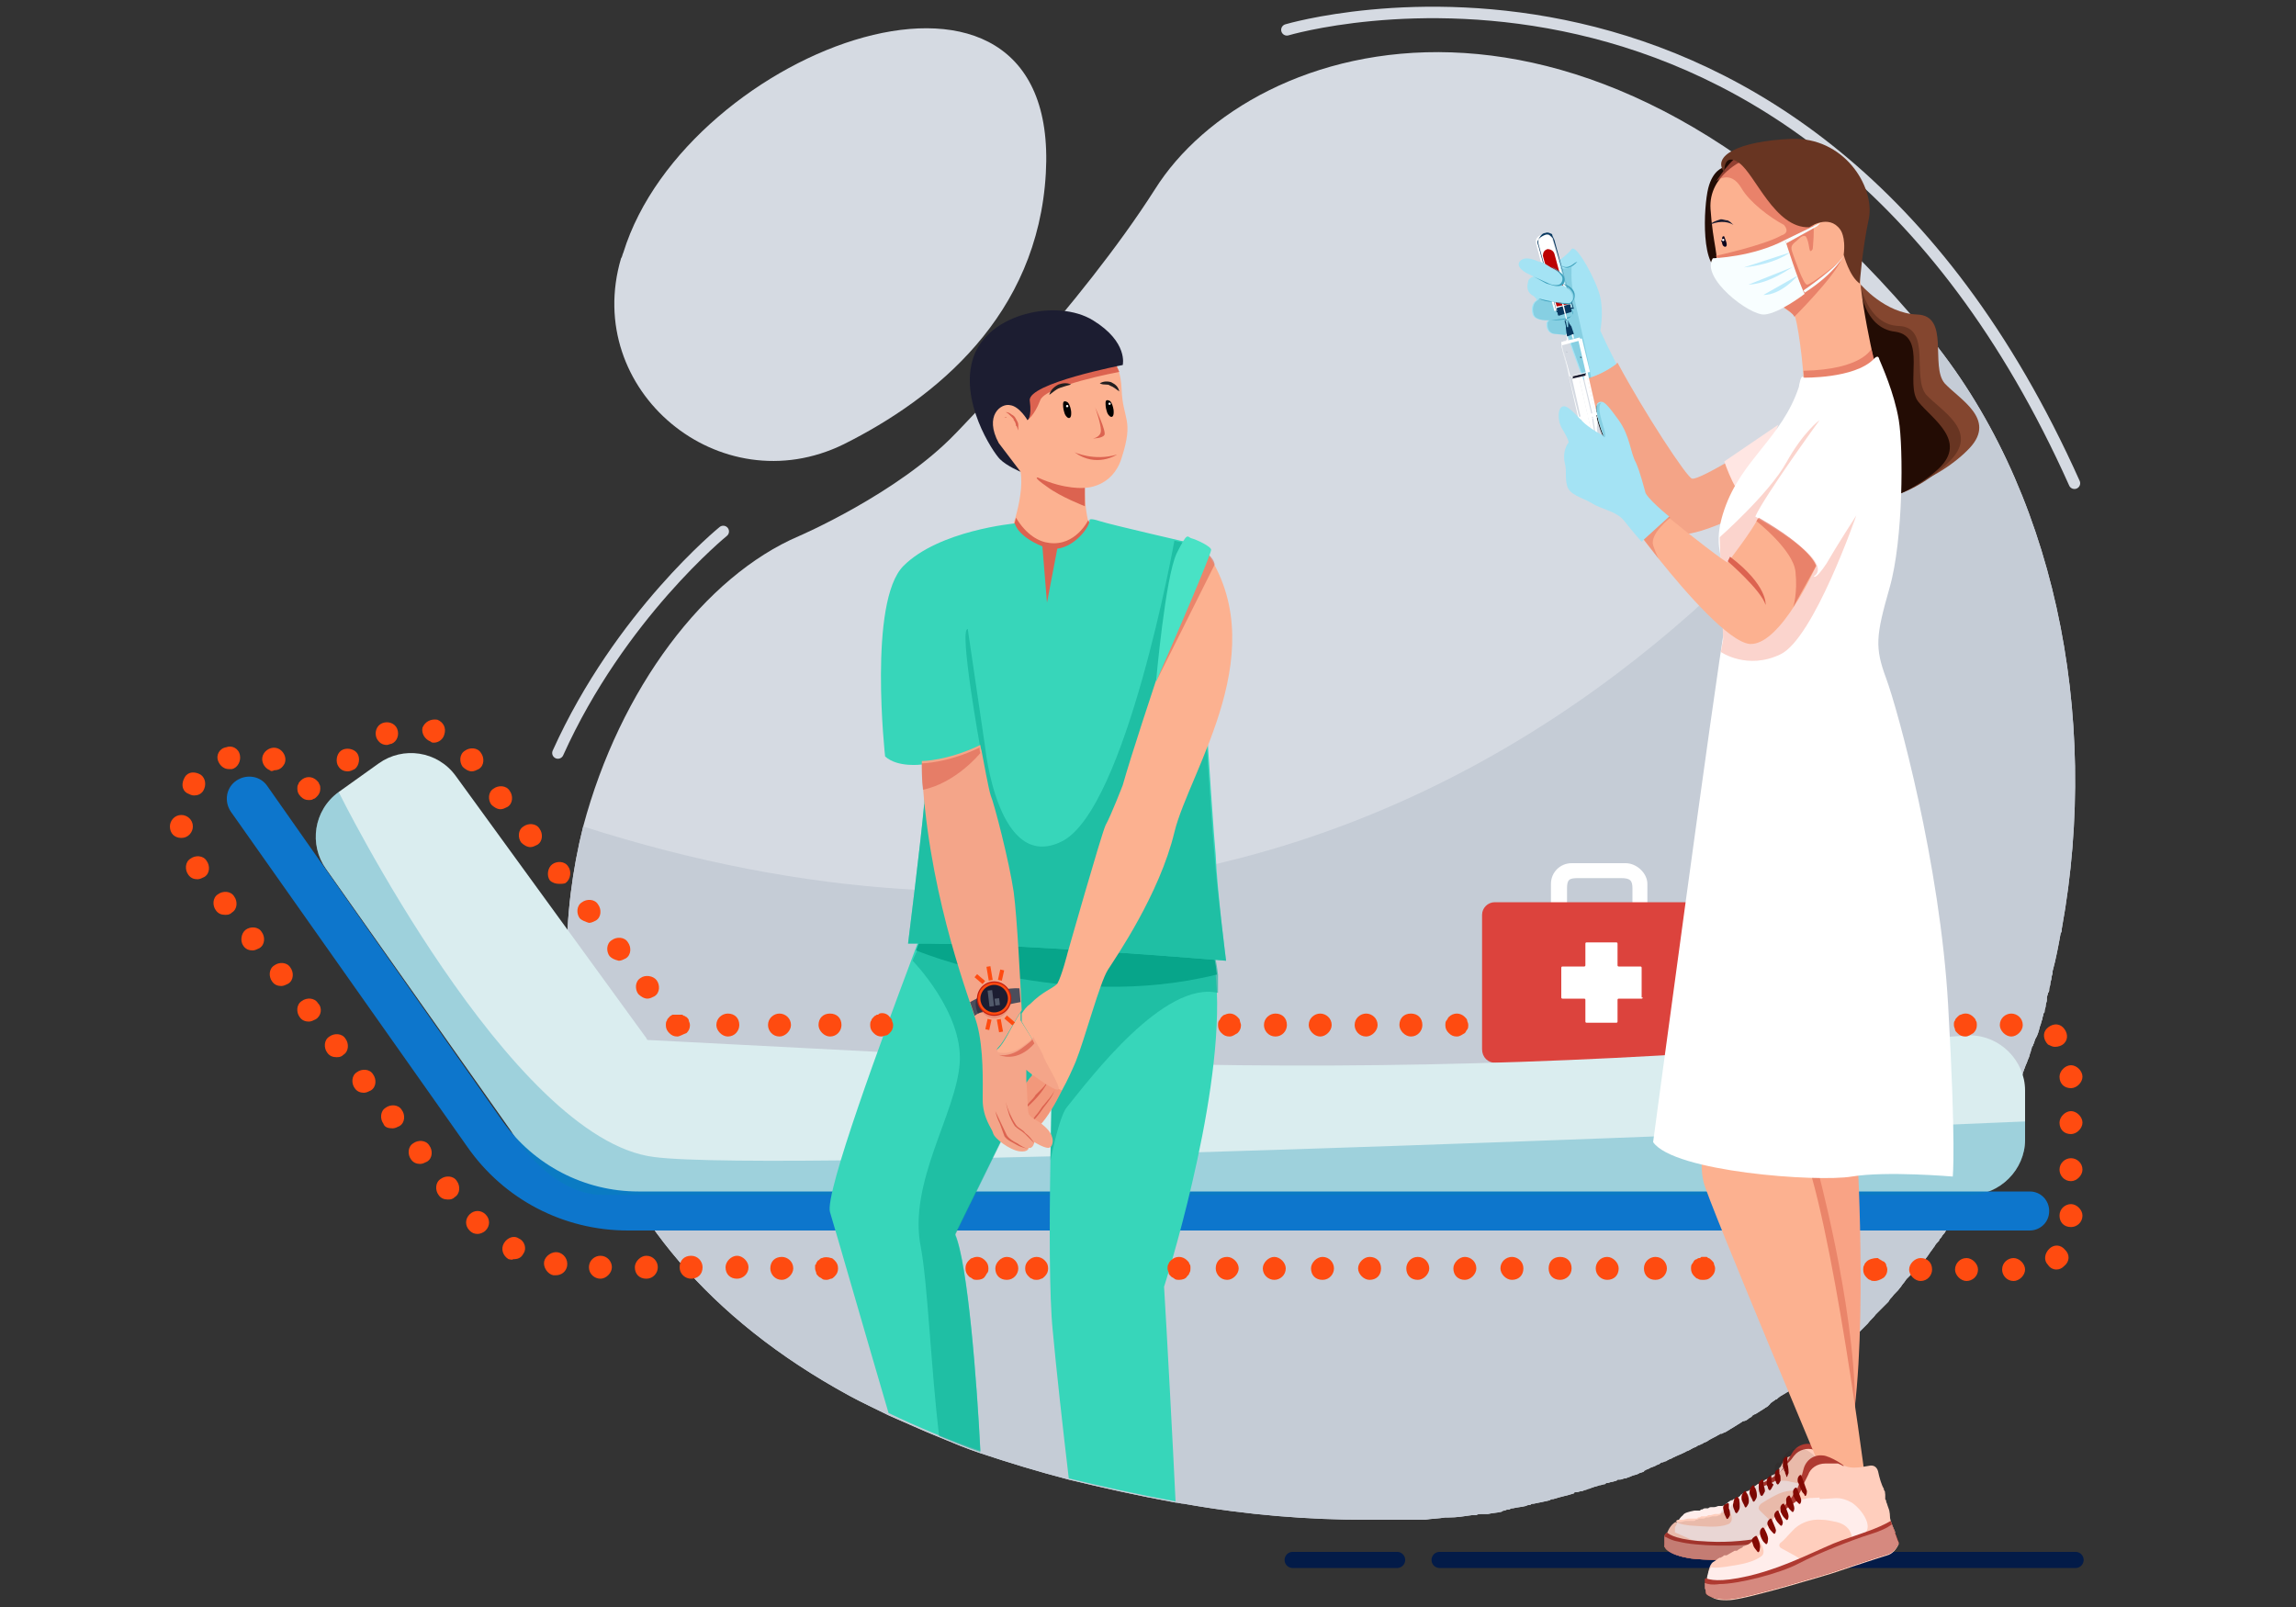 <?xml version="1.0" encoding="utf-8"?>
<!-- Generator: Adobe Illustrator 24.0.0, SVG Export Plug-In . SVG Version: 6.00 Build 0)  -->
<svg version="1.1" id="图层_1" xmlns="http://www.w3.org/2000/svg" xmlns:xlink="http://www.w3.org/1999/xlink" x="0px" y="0px"
	 viewBox="0 0 200 140" style="enable-background:new 0 0 200 140;" xml:space="preserve">
<rect x="0" y="0" width="200" height="140" fill="#333333" stroke="none"/>
<g>
	<path style="fill:#D5DAE2;" d="M179.6,80.9c0,0.1,0,0.3-0.1,0.4c0,0,0,0,0,0c-0.2,1.1-0.4,2.2-0.7,3.3c0,0,0,0,0,0c0,0,0,0.1,0,0.1
		c0,0.2-0.1,0.3-0.1,0.5c0,0.2-0.1,0.3-0.1,0.5c0,0.2-0.1,0.3-0.1,0.5c0,0.1,0,0.2-0.1,0.3c0,0.1-0.1,0.3-0.1,0.4c0,0.1,0,0.1,0,0.2
		c0,0.2-0.1,0.3-0.1,0.5c0,0,0,0,0,0c0,0.2-0.1,0.3-0.1,0.5c0,0.1,0,0.1-0.1,0.2c0,0,0,0,0,0c0,0.2-0.1,0.3-0.1,0.5
		c-0.1,0.2-0.1,0.4-0.2,0.6c-0.1,0.4-0.2,0.8-0.4,1.1c0,0,0,0,0,0c-0.1,0.2-0.1,0.4-0.2,0.5c0,0.1,0,0.1-0.1,0.2
		c0,0.1-0.1,0.3-0.1,0.4c-0.1,0.2-0.1,0.4-0.2,0.6c-0.1,0.2-0.1,0.3-0.2,0.5c-0.1,0.2-0.1,0.3-0.2,0.5c0,0.1-0.1,0.2-0.1,0.3
		c0,0.1-0.1,0.2-0.1,0.4c0,0.1-0.1,0.2-0.1,0.3c0,0,0,0.1-0.1,0.1c-0.1,0.2-0.1,0.4-0.2,0.5c0,0,0,0,0,0.1c0,0.1-0.1,0.2-0.1,0.3
		c0,0.1-0.1,0.2-0.1,0.3c0,0.1-0.1,0.2-0.1,0.3c-0.3,0.6-0.5,1.3-0.8,1.9c0,0,0,0,0,0c-0.1,0.2-0.1,0.3-0.2,0.5
		c-0.1,0.2-0.1,0.3-0.2,0.5c-0.1,0.2-0.1,0.3-0.2,0.5c-0.1,0.2-0.2,0.3-0.2,0.5c-0.2,0.5-0.5,0.9-0.7,1.4c-0.1,0.2-0.2,0.3-0.2,0.5
		c-0.2,0.3-0.3,0.6-0.5,0.9c-0.3,0.5-0.5,0.9-0.8,1.3c-0.2,0.3-0.4,0.6-0.5,0.9c-0.1,0.1-0.1,0.2-0.2,0.3c-0.1,0.1-0.1,0.2-0.2,0.3
		c-0.1,0.2-0.2,0.3-0.3,0.5v0c-0.1,0.2-0.2,0.4-0.3,0.5c-0.1,0.2-0.2,0.3-0.3,0.5c0,0,0,0.1-0.1,0.1c-0.1,0.1-0.1,0.2-0.2,0.3
		c0,0.1-0.1,0.1-0.1,0.2c-0.1,0.1-0.2,0.2-0.3,0.4c0,0,0,0,0,0c-0.1,0.1-0.2,0.2-0.2,0.3c0,0-0.1,0.1-0.1,0.1
		c-0.1,0.1-0.2,0.2-0.3,0.4c-0.1,0.1-0.2,0.3-0.3,0.4c-0.2,0.3-0.4,0.6-0.6,0.8c-0.1,0.1-0.2,0.2-0.3,0.3c0,0-0.1,0.1-0.1,0.1
		c-0.1,0.1-0.1,0.2-0.2,0.3c-0.1,0.1-0.1,0.1-0.2,0.2c-0.1,0.1-0.1,0.1-0.2,0.2c-0.1,0.1-0.1,0.1-0.2,0.2c-0.1,0.1-0.2,0.2-0.3,0.3
		c-0.1,0.1-0.2,0.3-0.3,0.4c-0.1,0.1-0.2,0.3-0.3,0.4c-0.2,0.3-0.5,0.5-0.7,0.8c-0.1,0.1-0.2,0.2-0.3,0.4c0,0,0,0,0,0
		c-0.1,0.1-0.2,0.2-0.3,0.3c0,0-0.1,0.1-0.1,0.1c-0.1,0.1-0.2,0.2-0.3,0.3c0,0,0,0,0,0c-0.1,0.1-0.2,0.2-0.4,0.4
		c-0.2,0.3-0.5,0.5-0.7,0.8c-0.1,0.1-0.2,0.2-0.4,0.4c0,0,0,0,0,0c-0.1,0.1-0.2,0.2-0.3,0.3c0,0-0.1,0.1-0.1,0.1
		c-0.1,0.1-0.2,0.2-0.2,0.2c-0.1,0.1-0.1,0.1-0.2,0.2c-0.1,0.1-0.1,0.1-0.2,0.2c-0.1,0.1-0.1,0.1-0.2,0.2c-0.1,0.1-0.2,0.2-0.2,0.2
		c-0.3,0.2-0.5,0.5-0.8,0.7c-0.1,0.1-0.1,0.1-0.2,0.2c-0.1,0.1-0.1,0.1-0.2,0.2c-0.1,0.1-0.2,0.2-0.4,0.3c-0.1,0.1-0.2,0.2-0.4,0.3
		c0,0-0.1,0.1-0.1,0.1c-0.1,0.1-0.2,0.2-0.3,0.3c-0.1,0.1-0.3,0.2-0.4,0.3c-0.1,0.1-0.1,0.1-0.2,0.2c-0.1,0.1-0.2,0.2-0.3,0.2
		c-0.1,0.1-0.3,0.2-0.4,0.3c-0.1,0.1-0.2,0.2-0.3,0.3c-0.1,0-0.1,0.1-0.2,0.1c-0.1,0.1-0.2,0.2-0.4,0.3c-0.1,0.1-0.2,0.2-0.3,0.2
		c-0.1,0-0.1,0.1-0.2,0.1c-0.1,0.1-0.2,0.1-0.3,0.2c-0.1,0-0.1,0.1-0.2,0.1c-0.1,0.1-0.2,0.1-0.3,0.2c-0.1,0.1-0.2,0.1-0.2,0.2
		c0,0,0,0-0.1,0c-0.1,0.1-0.3,0.2-0.4,0.3c0,0-0.1,0-0.1,0.1c-0.1,0.1-0.1,0.1-0.2,0.2c0,0,0,0,0,0c-0.1,0.1-0.2,0.1-0.3,0.2
		c-0.3,0.2-0.5,0.3-0.8,0.5c-0.1,0-0.2,0.1-0.2,0.1c0,0-0.1,0-0.1,0.1c-0.1,0.1-0.2,0.1-0.3,0.2c-0.1,0.1-0.3,0.2-0.4,0.2
		c0,0,0,0,0,0c-0.1,0-0.2,0.1-0.2,0.1c-0.3,0.2-0.5,0.3-0.8,0.5c-0.2,0.1-0.3,0.2-0.5,0.3c-0.1,0.1-0.3,0.1-0.4,0.2c0,0,0,0-0.1,0
		c-0.1,0-0.1,0.1-0.2,0.1c-0.3,0.2-0.6,0.3-0.9,0.5c-0.1,0.1-0.2,0.1-0.4,0.2c0,0-0.1,0.1-0.2,0.1c-0.1,0.1-0.3,0.1-0.4,0.2
		c-0.1,0.1-0.3,0.1-0.4,0.2c-0.1,0-0.1,0.1-0.2,0.1c0,0,0,0,0,0c-0.1,0.1-0.3,0.1-0.4,0.2c-0.4,0.2-0.7,0.3-1.1,0.5
		c-0.1,0.1-0.3,0.1-0.4,0.2c-0.1,0-0.1,0.1-0.2,0.1c-0.1,0-0.2,0.1-0.3,0.1c-0.1,0-0.1,0-0.2,0.1c-0.1,0.1-0.3,0.1-0.4,0.2
		c0,0,0,0,0,0c-0.2,0.1-0.3,0.1-0.5,0.2c0,0,0,0,0,0c-0.1,0.1-0.3,0.1-0.4,0.2c0,0-0.1,0-0.1,0.1c-0.2,0.1-0.4,0.1-0.5,0.2
		c-0.2,0.1-0.4,0.1-0.6,0.2c-0.2,0.1-0.3,0.1-0.5,0.2c0,0,0,0-0.1,0c-0.1,0-0.2,0.1-0.4,0.1c0,0-0.1,0-0.1,0c-0.1,0-0.1,0-0.2,0.1
		c-0.1,0-0.3,0.1-0.4,0.1c-0.1,0-0.3,0.1-0.4,0.1c-0.1,0-0.1,0-0.2,0.1c0,0,0,0,0,0c-0.2,0-0.3,0.1-0.5,0.1
		c-0.2,0.1-0.4,0.1-0.6,0.2c-0.1,0-0.2,0.1-0.3,0.1c-0.1,0-0.2,0.1-0.3,0.1c-0.1,0-0.2,0.1-0.3,0.1c-0.2,0-0.3,0.1-0.5,0.1
		c-0.1,0-0.2,0-0.2,0.1c-0.6,0.2-1.2,0.3-1.8,0.5c-0.1,0-0.2,0-0.3,0.1c-0.4,0.1-0.9,0.2-1.4,0.3c-0.1,0-0.2,0-0.3,0.1
		c-0.1,0-0.2,0-0.4,0.1c-0.4,0.1-0.7,0.1-1.1,0.2c-0.1,0-0.2,0-0.3,0.1c-0.1,0-0.3,0-0.4,0.1c-0.1,0-0.2,0-0.3,0.1
		c-0.4,0.1-0.8,0.1-1.2,0.2c-0.1,0-0.2,0-0.3,0c-0.1,0-0.2,0-0.3,0c-0.1,0-0.3,0-0.4,0.1c-0.1,0-0.2,0-0.4,0c-0.7,0.1-1.3,0.2-2,0.2
		c-0.1,0-0.2,0-0.3,0c-0.6,0.1-1.2,0.1-1.8,0.2c-0.1,0-0.2,0-0.3,0c-0.2,0-0.3,0-0.5,0c-0.1,0-0.3,0-0.4,0c-0.1,0-0.2,0-0.3,0
		c-0.1,0-0.1,0-0.2,0c-0.1,0-0.2,0-0.3,0c-0.1,0-0.2,0-0.2,0c-0.1,0-0.2,0-0.3,0c-0.2,0-0.4,0-0.7,0c-0.2,0-0.5,0-0.7,0
		c-0.1,0-0.2,0-0.3,0c-0.2,0-0.4,0-0.6,0c-0.1,0-0.2,0-0.3,0c-5,0-10.3-0.4-15.9-1.4c-0.2,0-0.5-0.1-0.7-0.1c-3.3-0.6-6.4-1.3-9.3-2
		c-2.7-0.7-5.3-1.5-7.7-2.3c-1.2-0.4-2.4-0.9-3.6-1.4c-1.5-0.6-3-1.3-4.4-1.9c-1.2-0.6-2.3-1.1-3.4-1.7
		c-12.5-6.8-19.5-15.9-22.6-25.4c0,0,0,0,0,0c-2.7-8.1-2.5-16.6-0.6-24.2c0,0,0,0,0,0C54,60,61.4,50.2,69.6,46.7
		c0,0,8.6-3.7,13.6-8.9c0,0,10.9-11.1,17.4-21.3C109,3.1,138.7-6.1,167.8,29C178.9,42.3,183,62.2,179.6,80.9z"/>
	<path style="fill:#C5CCD6;" d="M179.6,80.9c0,0.1,0,0.3-0.1,0.4c0,0,0,0,0,0c-0.2,1.1-0.4,2.2-0.7,3.3c0,0,0,0,0,0c0,0,0,0.1,0,0.1
		c0,0.2-0.1,0.3-0.1,0.5c0,0.2-0.1,0.3-0.1,0.5c0,0.2-0.1,0.3-0.1,0.5c0,0.1,0,0.2-0.1,0.3c0,0.1-0.1,0.3-0.1,0.4c0,0.1,0,0.1,0,0.2
		c0,0.2-0.1,0.3-0.1,0.5c0,0,0,0,0,0c0,0.2-0.1,0.3-0.1,0.5c0,0.1,0,0.1-0.1,0.2c0,0,0,0,0,0c0,0.2-0.1,0.3-0.1,0.5
		c-0.1,0.2-0.1,0.4-0.2,0.6c-0.1,0.4-0.2,0.8-0.4,1.1c0,0,0,0,0,0c-0.1,0.2-0.1,0.4-0.2,0.5c0,0.1,0,0.1-0.1,0.2
		c0,0.1-0.1,0.3-0.1,0.4c-0.1,0.2-0.1,0.4-0.2,0.6c-0.1,0.2-0.1,0.3-0.2,0.5c-0.1,0.2-0.1,0.3-0.2,0.5c0,0.1-0.1,0.2-0.1,0.3
		c0,0.1-0.1,0.2-0.1,0.4c0,0.1-0.1,0.2-0.1,0.3c0,0,0,0.1-0.1,0.1c-0.1,0.2-0.1,0.4-0.2,0.5c0,0,0,0,0,0.1c0,0.1-0.1,0.2-0.1,0.3
		c0,0.1-0.1,0.2-0.1,0.3c0,0.1-0.1,0.2-0.1,0.3c-0.3,0.6-0.5,1.3-0.8,1.9c0,0,0,0,0,0c-0.1,0.2-0.1,0.3-0.2,0.5
		c-0.1,0.2-0.1,0.3-0.2,0.5c-0.1,0.2-0.1,0.3-0.2,0.5c-0.1,0.2-0.2,0.3-0.2,0.5c-0.2,0.5-0.5,0.9-0.7,1.4c-0.1,0.2-0.2,0.3-0.2,0.5
		c-0.2,0.3-0.3,0.6-0.5,0.9c-0.3,0.5-0.5,0.9-0.8,1.3c-0.2,0.3-0.4,0.6-0.5,0.9c-0.1,0.1-0.1,0.2-0.2,0.3c-0.1,0.1-0.1,0.2-0.2,0.3
		c-0.1,0.2-0.2,0.3-0.3,0.5v0c-0.1,0.2-0.2,0.4-0.3,0.5c-0.1,0.2-0.2,0.3-0.3,0.5c0,0,0,0.1-0.1,0.1c-0.1,0.1-0.1,0.2-0.2,0.3
		c0,0.1-0.1,0.1-0.1,0.2c-0.1,0.1-0.2,0.2-0.3,0.4c0,0,0,0,0,0c-0.1,0.1-0.2,0.2-0.2,0.3c0,0-0.1,0.1-0.1,0.1
		c-0.1,0.1-0.2,0.2-0.3,0.4c-0.1,0.1-0.2,0.3-0.3,0.4c-0.2,0.3-0.4,0.6-0.6,0.8c-0.1,0.1-0.2,0.2-0.3,0.3c0,0-0.1,0.1-0.1,0.1
		c-0.1,0.1-0.1,0.2-0.2,0.3c-0.1,0.1-0.1,0.1-0.2,0.2c-0.1,0.1-0.1,0.1-0.2,0.2c-0.1,0.1-0.1,0.1-0.2,0.2c-0.1,0.1-0.2,0.2-0.3,0.3
		c-0.1,0.1-0.2,0.3-0.3,0.4c-0.1,0.1-0.2,0.3-0.3,0.4c-0.2,0.3-0.5,0.5-0.7,0.8c-0.1,0.1-0.2,0.2-0.3,0.4c0,0,0,0,0,0
		c-0.1,0.1-0.2,0.2-0.3,0.3c0,0-0.1,0.1-0.1,0.1c-0.1,0.1-0.2,0.2-0.3,0.3c0,0,0,0,0,0c-0.1,0.1-0.2,0.2-0.4,0.4
		c-0.2,0.3-0.5,0.5-0.7,0.8c-0.1,0.1-0.2,0.2-0.4,0.4c0,0,0,0,0,0c-0.1,0.1-0.2,0.2-0.3,0.3c0,0-0.1,0.1-0.1,0.1
		c-0.1,0.1-0.2,0.2-0.2,0.2c-0.1,0.1-0.1,0.1-0.2,0.2c-0.1,0.1-0.1,0.1-0.2,0.2c-0.1,0.1-0.1,0.1-0.2,0.2c-0.1,0.1-0.2,0.2-0.2,0.2
		c-0.3,0.2-0.5,0.5-0.8,0.7c-0.1,0.1-0.1,0.1-0.2,0.2c-0.1,0.1-0.1,0.1-0.2,0.2c-0.1,0.1-0.2,0.2-0.4,0.3c-0.1,0.1-0.2,0.2-0.4,0.3
		c0,0-0.1,0.1-0.1,0.1c-0.1,0.1-0.2,0.2-0.3,0.3c-0.1,0.1-0.3,0.2-0.4,0.3c-0.1,0.1-0.1,0.1-0.2,0.2c-0.1,0.1-0.2,0.2-0.3,0.2
		c-0.1,0.1-0.3,0.2-0.4,0.3c-0.1,0.1-0.2,0.2-0.3,0.3c-0.1,0-0.1,0.1-0.2,0.1c-0.1,0.1-0.2,0.2-0.4,0.3c-0.1,0.1-0.2,0.2-0.3,0.2
		c-0.1,0-0.1,0.1-0.2,0.1c-0.1,0.1-0.2,0.1-0.3,0.2c-0.1,0-0.1,0.1-0.2,0.1c-0.1,0.1-0.2,0.1-0.3,0.2c-0.1,0.1-0.2,0.1-0.2,0.2
		c0,0,0,0-0.1,0c-0.1,0.1-0.3,0.2-0.4,0.3c0,0-0.1,0-0.1,0.1c-0.1,0.1-0.1,0.1-0.2,0.2c0,0,0,0,0,0c-0.1,0.1-0.2,0.1-0.3,0.2
		c-0.3,0.2-0.5,0.3-0.8,0.5c-0.1,0-0.2,0.1-0.2,0.1c0,0-0.1,0-0.1,0.1c-0.1,0.1-0.2,0.1-0.3,0.2c-0.1,0.1-0.3,0.2-0.4,0.2
		c0,0,0,0,0,0c-0.1,0-0.2,0.1-0.2,0.1c-0.3,0.2-0.5,0.3-0.8,0.5c-0.2,0.1-0.3,0.2-0.5,0.3c-0.1,0.1-0.3,0.1-0.4,0.2c0,0,0,0-0.1,0
		c-0.1,0-0.1,0.1-0.2,0.1c-0.3,0.2-0.6,0.3-0.9,0.5c-0.1,0.1-0.2,0.1-0.4,0.2c0,0-0.1,0.1-0.2,0.1c-0.1,0.1-0.3,0.1-0.4,0.2
		c-0.1,0.1-0.3,0.1-0.4,0.2c-0.1,0-0.1,0.1-0.2,0.1c0,0,0,0,0,0c-0.1,0.1-0.3,0.1-0.4,0.2c-0.4,0.2-0.7,0.3-1.1,0.5
		c-0.1,0.1-0.3,0.1-0.4,0.2c-0.1,0-0.1,0.1-0.2,0.1c-0.1,0-0.2,0.1-0.3,0.1c-0.1,0-0.1,0-0.2,0.1c-0.1,0.1-0.3,0.1-0.4,0.2
		c0,0,0,0,0,0c-0.2,0.1-0.3,0.1-0.5,0.2c0,0,0,0,0,0c-0.1,0.1-0.3,0.1-0.4,0.2c0,0-0.1,0-0.1,0.1c-0.2,0.1-0.4,0.1-0.5,0.2
		c-0.2,0.1-0.4,0.1-0.6,0.2c-0.2,0.1-0.3,0.1-0.5,0.2c0,0,0,0-0.1,0c-0.1,0-0.2,0.1-0.4,0.1c0,0-0.1,0-0.1,0c-0.1,0-0.1,0-0.2,0.1
		c-0.1,0-0.3,0.1-0.4,0.1c-0.1,0-0.3,0.1-0.4,0.1c-0.1,0-0.1,0-0.2,0.1c0,0,0,0,0,0c-0.2,0-0.3,0.1-0.5,0.1
		c-0.2,0.1-0.4,0.1-0.6,0.2c-0.1,0-0.2,0.1-0.3,0.1c-0.1,0-0.2,0.1-0.3,0.1c-0.1,0-0.2,0.1-0.3,0.1c-0.2,0-0.3,0.1-0.5,0.1
		c-0.1,0-0.2,0-0.2,0.1c-0.6,0.2-1.2,0.3-1.8,0.5c-0.1,0-0.2,0-0.3,0.1c-0.4,0.1-0.9,0.2-1.4,0.3c-0.1,0-0.2,0-0.3,0.1
		c-0.1,0-0.2,0-0.4,0.1c-0.4,0.1-0.7,0.1-1.1,0.2c-0.1,0-0.2,0-0.3,0.1c-0.1,0-0.3,0-0.4,0.1c-0.1,0-0.2,0-0.3,0.1
		c-0.4,0.1-0.8,0.1-1.2,0.2c-0.1,0-0.2,0-0.3,0c-0.1,0-0.2,0-0.3,0c-0.1,0-0.3,0-0.4,0.1c-0.1,0-0.2,0-0.4,0c-0.7,0.1-1.3,0.2-2,0.2
		c-0.1,0-0.2,0-0.3,0c-0.6,0.1-1.2,0.1-1.8,0.2c-0.1,0-0.2,0-0.3,0c-0.2,0-0.3,0-0.5,0c-0.1,0-0.3,0-0.4,0c-0.1,0-0.2,0-0.3,0
		c-0.1,0-0.1,0-0.2,0c-0.1,0-0.2,0-0.3,0c-0.1,0-0.2,0-0.2,0c-0.1,0-0.2,0-0.3,0c-0.2,0-0.4,0-0.7,0c-0.2,0-0.5,0-0.7,0
		c-0.1,0-0.2,0-0.3,0c-0.2,0-0.4,0-0.6,0c-0.1,0-0.2,0-0.3,0c-5,0-10.3-0.4-15.9-1.4c-0.2,0-0.5-0.1-0.7-0.1c-3.3-0.6-6.4-1.3-9.3-2
		c-2.7-0.7-5.3-1.5-7.7-2.3c-1.2-0.4-2.4-0.9-3.6-1.4c-1.5-0.6-3-1.3-4.4-1.9c-1.2-0.6-2.3-1.1-3.4-1.7
		c-12.5-6.8-19.5-15.9-22.6-25.4c0,0,0,0,0,0c-2.7-8.1-2.5-16.6-0.6-24.2c0,0,0,0,0,0C130.1,97.4,167.8,29,167.8,29
		C178.9,42.3,183,62.2,179.6,80.9z"/>
	<g>
		<g>
			<path style="fill:#D5DAE2;" d="M73.5,38.7c8-4,16.9-11.2,17.6-23.6c1.3-23-31.3-10.9-36.8,6.9c-0.1,0.2-0.1,0.4-0.2,0.5
				C50.7,34,62.7,44,73.5,38.7z"/>
		</g>
	</g>
	<path style="fill:none;stroke:#D5DAE2;stroke-linecap:round;stroke-miterlimit:10;" d="M63,46.3c0,0-9,7.3-14.4,19.3"/>
	<path style="fill:none;stroke:#D5DAE2;stroke-linecap:round;stroke-miterlimit:10;" d="M112.1,2.6c0,0,44.9-13.4,68.6,39.5"/>
	<g>
		<rect x="133.3" y="80.6" style="fill:#FFFFFF;" width="12.1" height="9"/>
		<g>
			<path style="fill:#FFFFFF;" d="M141.6,75.2h-4.7c-1,0-1.8,0.8-1.8,1.8v1.8h1.4v-1.4c0-0.8,0.2-0.9,1-0.9h3.7c0.8,0,1,0.2,1,0.9
				v1.4h1.3v-1.8C143.5,76.1,142.6,75.2,141.6,75.2z"/>
		</g>
		<g>
			<g>
				<path style="fill:#DC433D;" d="M148.2,78.6h-18c-0.6,0-1.1,0.5-1.1,1.1v11.7c0,0.7,0.5,1.2,1.2,1.2h17.9c0.7,0,1.2-0.5,1.2-1.2
					V79.8C149.4,79.1,148.9,78.6,148.2,78.6z M143.1,86.9c0,0.1-0.1,0.1-0.1,0.1H141c0,0-0.1,0-0.1,0.1v1.9c0,0.1-0.1,0.1-0.1,0.1
					h-2.6c-0.1,0-0.1-0.1-0.1-0.1V89l0-1.9c0,0,0-0.1-0.1-0.1h-1.9c-0.1,0-0.1-0.1-0.1-0.1v-2.6c0-0.1,0.1-0.1,0.1-0.1h1.9
					c0,0,0.1,0,0.1-0.1l0-1.9c0-0.1,0.1-0.1,0.1-0.1h2.6c0.1,0,0.1,0.1,0.1,0.1v1.9c0,0,0,0.1,0.1,0.1h1.9c0.1,0,0.1,0.1,0.1,0.1
					V86.9z"/>
			</g>
		</g>
	</g>
	<path style="fill:#DAEDEF;" d="M176.4,95v4.3c0,2.6-2.2,4.8-4.8,4.8H52.5c-4.7,0-8-5.6-8-5.6L28.4,75.7c-1.5-2.1-1.1-5.1,1.1-6.7
		l3.5-2.5c2.1-1.5,5.1-1.1,6.7,1.1l16.5,22.7c0.1,0.1,0.1,0.2,0.2,0.3L83.5,92c21.8,1.2,43.6,1.1,65.3-0.3l22.8-1.5
		C174.2,90.2,176.4,92.4,176.4,95z"/>
	<path style="fill:#0D76CC;" d="M23.3,68.5l20.5,29.2c2.7,3.8,7.1,6.1,11.8,6.1h121.2c1,0,1.7,0.8,1.7,1.7v0c0,1-0.8,1.7-1.7,1.7
		H54.7c-5.6,0-10.8-2.7-14-7.3L20.1,70.7c-0.6-0.9-0.4-2.1,0.5-2.7h0C21.5,67.4,22.7,67.6,23.3,68.5z"/>
	<path style="opacity:0.28;fill:#0489AC;" d="M176.4,97.7v1.6c0,2.6-2.2,4.8-4.8,4.8H52.5c-4.7,0-8-5.6-8-5.6L28.4,75.7
		c-1.5-2.1-1.1-5.1,1.1-6.7c0,0,15,30.3,27.5,31.8C67.7,102.2,152.9,98.7,176.4,97.7z"/>
	<g>
		<path style="fill:#37D6BA;" d="M101.4,112.1c0.2,3.2,0.8,14.4,1,18.7c-3.3-0.6-6.4-1.3-9.3-2c-0.5-4.2-1.1-9.6-1.4-12.9
			c-0.3-2.9-0.3-9.2-0.2-14.9c0.1-5.8,0.2-10.8,0.2-10.8l-8.5,17.3c1.1,2.5,1.9,12.9,2.2,18.9c-2.9-1-5.5-2.1-8-3.3
			c-2-6.8-4.7-16.2-5.1-17.5c-0.5-1.6,4.7-15.6,7.1-22c0.7-1.9,1.2-3.2,1.2-3.2s22.2-7.1,24.8,1.7c0.4,1.2,0.5,2.7,0.6,4.3
			C106.4,96.5,101.4,112.1,101.4,112.1z"/>
		<path style="opacity:0.6;fill:#0FAF97;" d="M106.1,86.5c-4.7-1.1-11.1,7.4-13.2,10c-0.4,0.5-0.9,2.2-1.4,4.6
			c0.1-5.8,0.2-10.8,0.2-10.8l-8.5,17.3c1.1,2.5,1.9,12.9,2.2,18.9c-1.2-0.4-2.4-0.9-3.6-1.4c-0.7-5.9-1-13.4-1.6-16.5
			c-1.1-5.6,3.1-11.6,3.4-16c0.3-4.4-4.1-8.9-4.1-8.9c0.1-0.3,0.3-0.7,0.4-0.9c0.5-1.4,0.9-2.2,0.9-2.2s22.2-7.1,24.8,1.7
			c0.2,0.8,0.4,1.7,0.5,2.6C106.1,85.4,106.1,86,106.1,86.5z"/>
		<path style="fill:#07A58A;" d="M106,84.9c-13.3,3.3-26.2-2.1-26.2-2.1c0.5-1.4,0.9-2.2,0.9-2.2s22.2-7.1,24.8,1.7
			C105.7,83,105.9,83.9,106,84.9z"/>
		<path style="fill:#FCB190;" d="M96.2,30.6c0,0,1.4,0.6,1.5,3.3c0.1,2.7,1.1,2.6,0,6c-0.8,2.6-3.2,2.6-3.2,2.6s-0.2,3.2,1.5,6
			c1.1,1.8-2.6,5.9-5.4,5c-1.5-0.5-2.9-6.2-2.9-6.2s1.6-3.8,1.2-6.2c0,0-4.2-2.4-2.8-6.9S96.2,30.6,96.2,30.6z"/>
		<path style="fill:#DC6350;" d="M94.8,45.3c0,0-1.1,2.3-3.4,2c-0.9-0.1-2-0.7-2.9-2.2l-0.3,1.2c0,0,2.3,8.2,3.2,6.9
			c0.9-1.3,4.5-5.2,4.5-5.2L94.8,45.3z"/>
		<path style="fill:#DC6350;" d="M97.5,32.4c0,0-6.5,1.2-6.9,2.5c-0.5,1.3-1.1,1.7-1.1,1.7s-1-3.2-0.6-3.9s8.1-1.4,8.1-1.4
			S97.3,32,97.5,32.4z"/>
		<path style="fill:#DC6350;" d="M94.5,42.5c0,0-1.7,0.2-4.1-0.9c0,0-0.5-0.1,0.8,0.8c1.2,0.9,3.3,1.7,3.3,1.7L94.5,42.5z"/>
		<path style="fill:#1C1D31;" d="M97.8,31.8c0,0-8.3,1.6-8.1,3.1s-0.2,1.7-0.2,1.7s-0.7-1.2-1.5-1.3c-0.8-0.2-2.3,0.9-1,3.3l1.9,2.5
			c0,0-1.2-0.5-1.8-1.1c-0.6-0.6-3.6-5.1-2.3-8.9s7.3-5.1,10.4-3.2S97.8,31.8,97.8,31.8z"/>
		<path d="M96.3,35.1c0-0.2,0.1-0.3,0.3-0.2c0.1,0,0.3,0.2,0.4,0.8c0.1,1-0.5,0.6-0.6,0.1C96.3,35.5,96.3,35.2,96.3,35.1z"/>
		<path d="M92.6,35.2c0-0.2,0.1-0.3,0.3-0.2c0.1,0,0.3,0.2,0.4,0.8c0.1,1-0.5,0.6-0.6,0.1C92.6,35.6,92.6,35.3,92.6,35.2z"/>
		<path style="fill:#DC6350;" d="M95.4,35.5c0,0,1,2.1,0.8,2.4c-0.2,0.3-1,0.3-1,0.3s0.7-0.1,0.7-0.7C95.9,36.9,95.4,35.5,95.4,35.5
			z"/>
		<g>
			<path style="fill:#231F20;" d="M97.5,34.1c-0.3-0.2-0.5-0.4-0.8-0.5c-0.1-0.1-0.3-0.1-0.4-0.1c-0.1,0-0.3,0-0.5-0.1
				c0.3-0.2,0.7-0.2,1-0.1C97.2,33.5,97.4,33.7,97.5,34.1z"/>
		</g>
		<g>
			<path style="fill:#231F20;" d="M93.3,33.5c-0.4,0.1-0.7,0.2-1,0.3c-0.3,0.1-0.6,0.4-0.9,0.6c0.1-0.4,0.4-0.7,0.8-0.9
				C92.5,33.4,92.9,33.3,93.3,33.5z"/>
		</g>
		<path style="fill:#DC6350;" d="M93.6,39.4c0,0,1.7,0.8,3.7,0.2C97.3,39.6,95.5,40.8,93.6,39.4z"/>
		
			<ellipse transform="matrix(0.987 -0.158 0.158 0.987 -4.351 15.71)" style="fill:#FFFFFF;" cx="96.7" cy="35.2" rx="0.1" ry="0.1"/>
		
			<ellipse transform="matrix(0.987 -0.158 0.158 0.987 -4.423 15.135)" style="fill:#FFFFFF;" cx="93" cy="35.4" rx="0.1" ry="0.1"/>
		<g>
			<g>
				<path style="fill:#DC6350;" d="M88.7,37.5c0-0.2,0-0.4,0-0.5c0-0.2-0.1-0.3-0.2-0.5c-0.1-0.2-0.2-0.3-0.4-0.4
					c-0.1-0.1-0.3-0.2-0.5-0.2c0.2,0.1,0.3,0.2,0.4,0.3c0.1,0.1,0.1,0.1,0.2,0.2c0.1,0.1,0.1,0.1,0.1,0.2c0.1,0.1,0.2,0.3,0.2,0.5
					C88.6,37.1,88.6,37.3,88.7,37.5z"/>
				<path style="fill:#DC6350;" d="M87.5,36.4c0.1,0,0.2,0,0.2,0c0.1,0,0.2,0,0.2,0c0.1,0,0.1,0,0.2,0c0.1,0,0.1,0,0.2,0.1
					c-0.1-0.1-0.1-0.1-0.2-0.1c-0.1,0-0.2,0-0.2,0c-0.1,0-0.2,0-0.2,0C87.6,36.3,87.5,36.4,87.5,36.4z"/>
			</g>
		</g>
		<path style="fill:#37D6BA;" d="M106.8,83.7c0,0-18.8-1.6-27.7-1.5c0,0,1.1-8.8,1.4-12.1c0-0.5,0.1-0.9,0.1-1.1
			c0-1.4-0.3-2.4-0.3-2.4s-2.1,0.3-3.2-0.7c0,0-1.5-13.5,1.6-16.6c3.1-3.1,9.7-3.7,9.7-3.7s0.2,1.1,2.4,2l0.4,4.9l0.9-4.7
			c1.6-0.2,2.9-2,2.8-2.5c0,0,0-0.2,0.9,0.1c0.9,0.3,8.3,2,8.3,2s1.5,24.2,1.8,27.1C106,77.4,106.8,83.7,106.8,83.7z"/>
		<path style="opacity:0.6;fill:#0FAF97;" d="M106.8,83.7c0,0-18.8-1.6-27.7-1.5c0,0,1.1-8.8,1.4-12.1c2.3-2.9,4.9-4.9,4.9-4.9
			s-1.9-10.5-1.1-10.4L85.8,65c0,0,1.1,11.1,6.7,8.3c5.6-2.8,9.8-26.2,9.8-26.2l1.7,0.4c0,0,1.5,24.2,1.8,27.1
			C106,77.4,106.8,83.7,106.8,83.7z"/>
		<path style="fill:#FCB190;" d="M102.3,72.5c-1.3,5.4-5.1,10.9-5.8,12c-0.7,1.1-2,6-2.8,8c-0.3,0.7-0.7,1.6-1.2,2.5
			c-0.6,1.2-1.3,2.4-1.9,3c-0.2,0.3-0.4,0.5-0.6,0.5c-0.7,0.1-0.6-1.8-1-1.7c-0.4,0.2-0.5-0.2-0.5-0.2c-0.3-0.5,0.5-1.7,1-2.4
			c0.2-0.3,0.4-0.5,0.4-0.5v-3.2c-0.5-0.8-0.9-1.5-0.9-1.5s0-0.3,0-0.7c0.2-0.3,0.4-0.6,0.7-0.8c1.2-1.2,1.9-1.3,2.4-1.8
			C92.5,85,93,83,93,83s2.9-10.2,3.3-11.1c0.5-0.9,1.5-3.5,1.5-3.5c1.5-5.3,6.9-20.9,6.9-20.9C111.3,56.4,103.6,67.1,102.3,72.5z"/>
		<path style="opacity:0.32;fill:#DC6350;" d="M92.5,95c-0.6,1.2-1.3,2.4-1.9,3c-0.2,0.3-0.4,0.5-0.6,0.5c-0.7,0.1-0.6-1.8-1-1.7
			c-0.4,0.2-0.5-0.2-0.5-0.2c-0.3-0.5,0.5-1.7,1-2.4c0.2-0.3,0.4-0.5,0.4-0.5v0c0.4-0.1,0.6-0.1,0.9,0.1
			C90.8,93.8,91.7,94.7,92.5,95z"/>
		<g>
			<path style="fill:#DC6350;" d="M89.6,98c0.2-0.3,0.4-0.5,0.6-0.8c0.2-0.2,0.4-0.5,0.6-0.8c0.2-0.2,0.4-0.5,0.6-0.7
				c0.2-0.3,0.4-0.5,0.5-0.8l0,0c-0.2,0.6-0.6,1.1-1,1.6C90.5,97.1,90.1,97.6,89.6,98L89.6,98z"/>
		</g>
		<g>
			<path style="fill:#DC6350;" d="M89.2,96.7c0.2-0.2,0.3-0.5,0.5-0.7c0.2-0.2,0.4-0.4,0.5-0.6c0.2-0.2,0.4-0.4,0.6-0.6
				c0.2-0.2,0.3-0.4,0.5-0.6l0,0C90.8,95.2,90,96,89.2,96.7L89.2,96.7z"/>
		</g>
		<path style="fill:#FCB190;" d="M89.9,90.5L89.9,90.5c-0.1,0.2-0.3,0.4-1,0.9c-1.2,0.8-2.7,0.6-2,0c0.6-0.5,1.2-2,2-3.2
			c0,0.5,0,0.7,0,0.7S89.4,89.7,89.9,90.5z"/>
		<path style="fill:#F4A589;" d="M92.2,94.9c-0.2,0.2-1.5-0.7-2.3-1.3v0c-0.3-0.2-0.5-0.4-0.5-0.4s0,0.4,0,0.9
			c0.1,1.1,0.1,2.7,0.2,2.9c0,0.2,0.5,0.5,1,0.8c0.5,0.4,1.1,0.9,1.1,1.6c0,0,0,0.6-0.4,0.6c-0.4,0-1.2-0.5-1.2-0.5
			s-0.1,0.6-0.5,0.5c0,0,0,0.4-0.8,0.3c-0.8-0.1-2.2-1.1-2.3-1.6c-0.1-0.4-0.9-1.3-0.9-2.9c0-1.5,0.1-4.4-0.5-6.6
			c-0.6-2.1-3.9-10.3-4.7-20.6c-0.1-0.8-0.1-1.5-0.1-2.3c0,0,2.2,0,5.1-1.4c0,0,0,0.2,0.1,0.5c0.2,1,0.6,3.3,0.8,3.9
			c0.3,0.7,1.6,5.7,2,8.4c0.3,2.2,0.6,8.2,0.7,10.3c-0.8,1.2-1.5,2.7-2,3.2c-0.2,0.2-0.2,0.3-0.1,0.4c0,0.1,0.1,0.1,0.2,0.1
			c0.4,0.1,1.2,0,1.9-0.5c0.7-0.5,0.9-0.7,1-0.8v-0.1l0.2,0.4c0.3,0.5,0.5,0.9,0.6,1.1C91.1,92.7,92.4,94.6,92.2,94.9z"/>
		<path style="opacity:0.78;fill:#DC6350;" d="M90.1,90.9c0,0-1.3,1.7-3.1,1c0.4,0.1,1.2,0,1.9-0.5c0.7-0.5,0.9-0.7,1-0.8v-0.1
			L90.1,90.9z"/>
		<g>
			<path style="fill:#DC6350;" d="M90.1,99.6c-0.3-0.3-0.5-0.5-0.8-0.8c-0.3-0.3-0.6-0.4-0.9-0.7c-0.2-0.3-0.4-0.7-0.5-1
				c-0.1-0.3-0.2-0.7-0.3-1.1l0,0c0.2,0.7,0.5,1.4,0.9,2c0.2,0.3,0.6,0.4,0.8,0.7C89.7,99,89.9,99.3,90.1,99.6L90.1,99.6z"/>
		</g>
		<g>
			<path style="fill:#DC6350;" d="M89.6,100.1c-0.4-0.1-0.8-0.2-1.1-0.4c-0.3-0.2-0.7-0.3-1-0.7l-0.4-1.1c-0.2-0.4-0.3-0.7-0.4-1.1
				l0,0l1,2.1c0.2,0.3,0.5,0.5,0.9,0.7C88.9,99.8,89.2,100,89.6,100.1L89.6,100.1z"/>
		</g>
		<path style="opacity:0.56;fill:#DC6350;" d="M105.8,49.2l-5.1,10.2l4-11.6C104.7,47.8,105.8,48.6,105.8,49.2z"/>
		<path style="fill:#49E2C5;" d="M100.7,59.4c0,0,0.8-9.1,1.8-11.2c1-2,0.9-1.4,1.3-1.3s1.7,0.7,1.7,1
			C105.5,48.1,104.5,50.7,100.7,59.4z"/>
		<path style="opacity:0.6;fill:#DC6350;" d="M85.4,65.6c0,0-2.1,2.6-5,3.2c-0.1-0.8-0.1-1.5-0.1-2.3c0,0,2.2,0,5.1-1.4
			C85.3,65.1,85.3,65.3,85.4,65.6z"/>
	</g>
	
		<line style="fill:none;stroke:#031B48;stroke-width:1.405;stroke-linecap:round;stroke-miterlimit:10;" x1="125.4" y1="135.9" x2="180.8" y2="135.9"/>
	
		<line style="fill:none;stroke:#031B48;stroke-width:1.405;stroke-linecap:round;stroke-miterlimit:10;" x1="112.6" y1="135.9" x2="121.7" y2="135.9"/>
	<path style="fill:#FFCEBD;" d="M162.4,134.8c0,0-0.5,0.7-1.2,0.7c-0.7,0-5.2,0.3-5.2,0.3s-7.5,0.3-9.1-0.1c-1.6-0.3-2-0.9-1.9-1.1
		c0,0,0,0,0,0c0,0,0,0,0,0c0,0,0,0,0,0c0,0,0-0.1,0-0.1c0,0,0,0,0,0v0c0,0,0,0,0,0c0,0,0,0,0-0.1c0,0,0,0,0,0c0,0,0,0,0,0
		c0,0,0,0,0,0c0,0,0-0.1,0-0.1c0,0,0,0,0,0c0,0,0,0,0,0c0,0,0,0,0-0.1c0,0,0,0,0,0c0,0,0,0,0,0c0-0.1,0-0.1,0-0.2c0,0,0,0,0,0
		c0,0,0,0,0,0c0,0,0,0,0,0c0,0,0,0,0,0c0,0,0,0,0,0c0,0,0,0,0,0c0,0,0,0,0-0.1c0,0,0,0,0,0c0,0,0,0,0,0c0,0,0,0,0,0c0,0,0,0,0,0
		c0,0,0,0,0,0c0,0,0,0,0-0.1c0.1-0.1,0.1-0.1,0.2-0.2c0,0,0,0,0,0c0,0,0,0,0,0c0,0,0,0,0,0v0c0,0,0.2-0.6,0.6-0.9h0c0,0,0,0,0,0
		c0,0,0,0,0,0c0,0,0.1-0.1,0.2-0.1c0,0,0,0,0.1,0c0,0,0,0,0.1,0c0,0,0,0,0,0c0,0,0,0,0.1,0c0,0,0.1,0,0.1,0c0.1,0,0.3-0.1,0.5-0.1
		c0,0,0,0,0.1,0c0,0,0,0,0,0c0,0,0,0,0,0c0,0,0,0,0.1,0c0.1,0,0.1,0,0.2,0c0,0,0,0,0,0c0,0,0,0,0,0c0,0,0,0,0,0c0,0,0,0,0,0
		c0,0,0,0,0,0c0,0,0,0,0,0c0,0,0,0,0,0c0,0,0,0,0,0c0,0,0.1,0,0.1,0c0,0,0.1,0,0.1,0c0,0,0,0,0,0c0.1,0,0.2,0,0.2-0.1
		c0.1,0,0.2,0,0.3-0.1c0,0,0,0,0,0c0,0,0,0,0,0c0,0,0,0,0,0c0,0,0,0,0,0c0,0,0,0,0,0c0,0,0,0,0,0c0,0,0,0,0.1,0c0,0,0,0,0,0
		c0.1,0,0.2,0,0.3-0.1c0,0,0.1,0,0.1,0c0,0,0,0,0,0c0,0,0,0,0.1,0c0.1,0,0.3-0.1,0.4-0.1c0,0,0,0,0.1,0c0,0,0.1,0,0.1,0
		c0,0,0.1,0,0.1,0c0,0,0,0,0,0c0,0,0,0,0,0c0.1,0,0.2-0.1,0.3-0.1c0,0,0,0,0,0c0,0,0,0,0,0c0,0,0,0,0,0c0,0,0.1,0,0.1-0.1
		c0.1-0.1,0.3-0.2,0.4-0.3c0,0,0,0,0,0c0,0,0,0,0.1,0c0,0,0.1-0.1,0.1-0.1c0,0,0,0,0.1,0c0,0,0,0,0,0l0.1,0c0.1-0.1,0.3-0.2,0.4-0.3
		c0,0,0,0,0,0c0,0,0,0,0,0c0,0,0.1,0,0.1-0.1c0,0,0.1-0.1,0.1-0.1c0,0,0,0,0.1,0c0,0,0,0,0,0c0,0,0.1,0,0.1-0.1c0,0,0.1-0.1,0.2-0.1
		c0.1,0,0.1-0.1,0.2-0.1c0,0,0,0,0,0c0.1-0.1,0.2-0.1,0.3-0.2c0,0,0,0,0,0h0c0.1-0.1,0.3-0.2,0.4-0.3c0,0,0,0,0,0
		c0.1,0,0.1-0.1,0.2-0.1c0,0,0,0,0,0c0,0,0,0,0,0c0,0,0,0,0,0c0,0,0,0,0,0c0,0,0,0,0,0c0.1-0.1,0.2-0.1,0.2-0.2c0,0,0,0,0,0
		c0,0,0,0,0,0c0,0,0,0,0.1-0.1c0,0,0,0,0.1,0c0,0,0.1,0,0.1-0.1c0.1,0,0.1-0.1,0.2-0.1h0c0,0,0,0,0,0c0.1-0.1,0.2-0.1,0.3-0.2
		c0,0,0,0,0,0c0,0,0,0,0,0c0,0,0,0,0,0c0,0,0,0,0,0c0,0,0,0,0,0c0,0,0.1,0,0.1-0.1c0,0,0.1,0,0.1,0c0,0,0,0,0,0c0,0,0.1,0,0.1-0.1
		c0,0,0.1-0.1,0.1-0.1c0,0,0,0,0.1-0.1c0,0,0,0,0.1,0c0,0,0,0,0,0c0,0,0,0,0,0c0,0,0,0,0,0c0,0,0,0,0,0c0,0,0,0,0,0
		c0.1,0,0.1-0.1,0.2-0.2c0,0,0,0,0.1-0.1c0-0.1,0.1-0.1,0.1-0.2c0.1-0.1,0.2-0.3,0.3-0.4v0c0-0.1,0.1-0.1,0.1-0.2c0,0,0-0.1,0.1-0.1
		c0.2-0.4,0.3-0.6,0.3-0.6c0.1-0.2,0.4-0.3,0.8-0.4c0.4,0,0.8,0.1,1.3,0.2c0,0,0,0,0,0c0.1,0,0.1,0,0.1,0.1c0,0,0.1,0,0.1,0
		c0,0,0.1,0,0.1,0c0.1,0,0.1,0.1,0.2,0.1c0,0,0,0,0.1,0c0,0,0,0,0.1,0c0,0,0,0,0.1,0c0,0,0.1,0,0.1,0c0,0,0,0,0,0
		c0.1,0.1,0.2,0.2,0.3,0.2c0,0,0.1,0.1,0.1,0.1c0,0,0,0,0,0c0.1,0.1,0.1,0.1,0.2,0.1c0.8,0.6,1.9,0.8,1.9,0.8s0.5,1.4,0.7,1.9
		c0,0,0,0,0,0.1c0,0,0,0,0,0c0,0,0,0,0,0c0,0.1,0,0.2,0.1,0.3c0,0,0,0.1,0,0.1c0,0,0,0,0,0c0,0,0,0,0,0.1c0,0,0,0.1,0,0.1
		c0,0,0,0,0,0.1c0,0,0,0.1,0,0.1c0,0,0,0.1,0,0.1v0c0,0,0,0.1,0,0.1c0,0.1,0,0.1,0,0.2c0,0.1,0,0.2,0,0.3c0,0.2,0,0.5,0,0.7
		c0,0.4,0,0.7,0,0.7l0,0.3l0.1,0.8l0,0.7L162.4,134.8L162.4,134.8z"/>
	<path style="fill:#FFEDEB;" d="M160.3,129.6l-3.3-0.7c0-0.1,0-0.1,0-0.2c0-0.2,0-0.4,0-0.6c0,0,0-0.1,0-0.1c-0.1-0.2-0.5-0.5-1-0.8
		c-0.1,0-0.2-0.1-0.2-0.1c0,0,0,0-0.1,0c0,0.1-0.1,0.1-0.1,0.2v0c-0.1,0.1-0.2,0.3-0.3,0.4c0,0.1-0.1,0.1-0.1,0.2c0,0,0,0-0.1,0.1
		c-0.1,0.1-0.1,0.1-0.2,0.2c0,0,0,0,0,0c0,0,0,0,0,0c0,0,0,0,0,0c0,0,0,0,0,0c0,0,0,0,0,0c0,0,0,0-0.1,0c0,0,0,0-0.1,0.1
		c0,0-0.1,0.1-0.1,0.1c0,0-0.1,0-0.1,0.1c0,0,0,0,0,0c0,0,0,0-0.1,0c0,0-0.1,0-0.1,0.1c0,0,0,0,0,0c0,0,0,0,0,0c0,0,0,0,0,0
		c0,0,0,0,0,0c0,0,0,0,0,0c-0.1,0.1-0.2,0.1-0.3,0.2c0,0,0,0,0,0h0c-0.1,0-0.1,0.1-0.2,0.1c0,0-0.1,0-0.1,0.1c0,0,0,0-0.1,0
		c0,0,0,0-0.1,0c0,0,0,0,0,0c0,0,0,0,0,0c0,0,0,0,0,0c0,0,0,0,0,0c-0.1,0.1-0.2,0.1-0.2,0.2c0,0,0,0,0,0c0,0,0,0,0,0c0,0,0,0,0,0
		c0,0,0,0,0,0c-0.1,0-0.1,0.1-0.2,0.1c0,0,0,0,0,0c-0.1,0.1-0.3,0.2-0.4,0.3h0c0,0,0,0,0,0c-0.1,0.1-0.2,0.1-0.3,0.2c0,0,0,0,0,0
		c-0.1,0.1-0.1,0.1-0.2,0.1c-0.1,0-0.1,0.1-0.2,0.1c0,0-0.1,0-0.1,0.1c0,0,0,0,0,0c0,0,0,0-0.1,0c0,0-0.1,0.1-0.1,0.1
		c0,0-0.1,0-0.1,0.1c0,0,0,0,0,0c0,0,0,0,0,0c-0.1,0.1-0.3,0.2-0.4,0.3l-0.1,0c0,0,0,0,0,0c0,0,0,0-0.1,0c0,0-0.1,0.1-0.1,0.1
		c0,0,0,0-0.1,0c0,0,0,0,0,0c-0.2,0.1-0.3,0.2-0.4,0.3c-0.1,0-0.1,0.1-0.1,0.1c0,0,0,0,0,0c0,0,0,0,0,0c0,0,0,0,0,0v0
		c-0.1,0-0.2,0.1-0.3,0.1c0,0,0,0,0,0c0,0,0,0,0,0c0,0-0.1,0-0.1,0c0,0-0.1,0-0.1,0c0,0,0,0-0.1,0c-0.1,0-0.2,0.1-0.4,0.1
		c0,0,0,0-0.1,0c0,0,0,0,0,0c0,0-0.1,0-0.1,0c-0.1,0-0.2,0-0.3,0.1c0,0,0,0,0,0c0,0,0,0,0,0c0,0-0.1,0-0.1,0c0,0,0,0,0,0
		c0,0,0,0,0,0c0,0-0.1,0-0.1,0c0,0,0,0,0,0c-0.1,0-0.2,0-0.3,0.1c-0.1,0-0.2,0-0.2,0.1c0,0,0,0,0,0c0,0-0.1,0-0.1,0c0,0,0,0-0.1,0
		c0,0,0,0,0,0c0,0,0,0,0,0c0,0,0,0,0,0c0,0,0,0,0,0c0,0,0,0,0,0c0,0,0,0,0,0c0,0,0,0,0,0c0,0,0,0,0,0c-0.1,0-0.1,0-0.2,0
		c0,0,0,0-0.1,0c0,0,0,0,0,0c-0.5,0.1-0.9,0.2-1,0.4c0,0,0,0,0,0h0c-0.4,0.3-0.6,0.9-0.6,0.9v0c0,0,0,0,0,0c0,0,0,0,0,0c0,0,0,0,0,0
		c0,0-0.1,0.1-0.1,0.2c0,0,0,0.1,0,0.1v0c0,0.1,0,0.2,0,0.3l1.8,0.8l7.2,0.1c0,0,0.1-0.4,0-0.8c0-0.1,0-0.2-0.1-0.3v0
		c0,0,0-0.1,0-0.1c-0.2-0.4-1-1.1-1.5-1.6c-0.2-0.2-0.1-0.4,0.1-0.6c0.3-0.2,0.8-0.5,1.2-0.7c0.9-0.5,1.9-0.6,2.8-0.2
		c0.4,0.1,0.8,0.3,1.2,0.6c1.1,0.6,1.1,1.5,0.8,2.1c0,0.1-0.1,0.2-0.1,0.3c-0.1,0.2-0.3,0.4-0.3,0.4l1.3-0.2l0,0l2.5-0.5l0-0.1v0
		l0.2-0.4c0,0,0-0.3,0-0.7c0-0.2,0-0.4,0-0.7c0-0.1,0-0.2,0-0.3L160.3,129.6z"/>
	<path style="fill:#AF3A31;" d="M159.6,127.4c-1,0.3-1.8,0.6-2.5,0.8c-0.5,0.2-1,0.3-1.4,0.5c0,0-0.1,0-0.1,0
		c-0.1,0-0.3,0.1-0.4,0.1c-0.1,0-0.2,0.1-0.3,0.1c-0.1,0-0.1,0-0.2,0.1c-0.1,0-0.2,0.1-0.2,0.1c-0.2,0.1-0.4,0.1-0.5,0.2
		c-0.1,0-0.1,0.1-0.2,0.1c-0.2,0.1-0.3,0.1-0.3,0.1l0-0.3v0c0,0,0,0,0,0c0,0,0,0,0,0c0,0,0,0,0,0c0,0,0.1-0.1,0.2-0.1
		c0.1,0,0.1-0.1,0.2-0.1c0.2-0.1,0.3-0.2,0.5-0.3c0.1,0,0.1-0.1,0.2-0.1c0,0,0.1-0.1,0.1-0.1c0,0,0,0,0.1-0.1c0,0,0,0,0.1,0
		c0,0,0,0,0,0c0,0,0,0,0,0c0.1-0.1,0.1-0.1,0.2-0.2c0.1-0.1,0.1-0.2,0.2-0.3c0,0,0,0,0,0c0.2-0.2,0.3-0.5,0.5-0.8
		c0.1-0.2,0.2-0.3,0.3-0.5c0.4-0.7,1.2-1,2-0.7c0.3,0.1,1.3,0.9,1.5,1.4c0,0,0,0,0,0C159.6,127.3,159.6,127.3,159.6,127.4z"/>
	<path style="fill:#FFCEBD;" d="M162.3,133.9L162.3,133.9l-2.7,0.1c0,0-0.1-0.1-0.1-0.2c-0.1-0.1-0.1-0.2-0.2-0.2
		c-0.1-0.1-0.1-0.1,0.3-0.3l0,0c0.9-0.4,0.4-2.1-0.4-2.9c-0.7-0.7-1.5-1-3.2-1.3h0c-0.3-0.1-0.5-0.1-0.7-0.1c0,0,0,0,0,0
		c0,0,0,0-0.1,0c-0.1,0-0.2,0-0.3,0c0,0-0.1,0-0.1,0c0,0-0.1,0-0.1,0c-0.1-0.1-0.1-0.2,0.1-0.4c0-0.1,0.1-0.1,0.1-0.2
		c0,0,0,0,0.1-0.1c0,0,0,0,0,0c0.1-0.1,0.1-0.1,0.2-0.2c0.1-0.1,0.2-0.2,0.3-0.4c0.1-0.1,0.1-0.1,0.2-0.2c0.1-0.1,0.1-0.1,0.2-0.2
		c0.2-0.2,0.3-0.4,0.4-0.5c0.4-0.5,1.1-0.7,1.7-0.5c0,0,0,0,0,0c0.1,0,0.1,0,0.1,0.1c0,0,0.1,0,0.1,0c0,0,0.1,0,0.1,0
		c0.1,0,0.1,0.1,0.2,0.1c0,0,0,0,0.1,0c0,0,0,0,0.1,0c0,0,0,0,0.1,0c0,0,0.1,0,0.1,0c0,0,0,0,0,0c0.1,0.1,0.2,0.2,0.3,0.2
		c0,0,0,0,0.1,0.1c0,0,0,0,0,0l0,0c0.1,0,0.1,0.1,0.2,0.1c0.5,0.3,1.3,0.4,1.9,0.4c0.4,0,0.6,0.3,0.6,0.7c0,0.6-0.1,1.3,0.1,1.6
		c0,0,0,0,0,0.1c0,0,0,0,0,0c0,0,0,0,0,0c0,0.1,0,0.2,0.1,0.3c0,0,0,0.1,0,0.1c0,0,0,0,0,0c0,0,0,0,0,0.1c0,0,0,0.1,0,0.1
		c0,0,0,0,0,0.1c0,0,0,0.1,0,0.1c0,0,0,0.1,0,0.1v0c0,0,0,0.1,0,0.1c0,0.1,0,0.1,0,0.2c0,0.1,0,0.2,0,0.3c0,0.2,0,0.5,0,0.7
		c0,0.4,0,0.7,0,0.7l0,0.3L162.3,133.9z"/>
	<path style="fill:#FFCEBD;" d="M150.5,132.8c-0.8,0.3-1.8,0.2-3.3,0.1c-0.8-0.1-1.1-0.2-1.2-0.4c0,0,0,0,0,0c0,0,0,0,0,0
		c0,0,0.1-0.1,0.2-0.1c0,0,0,0,0.1,0c0,0,0,0,0.1,0c0,0,0,0,0,0c0,0,0,0,0.1,0c0,0,0.1,0,0.1,0c0.1,0,0.3-0.1,0.5-0.1c0,0,0,0,0.1,0
		c0,0,0,0,0,0c0,0,0,0,0,0c0,0,0,0,0.1,0c0.1,0,0.1,0,0.2,0c0,0,0,0,0,0c0,0,0,0,0,0c0,0,0,0,0,0c0,0,0,0,0,0c0,0,0,0,0,0
		c0,0,0,0,0,0c0,0,0.1,0,0.1,0c0,0,0.1,0,0.1,0c0,0,0,0,0,0c0.1,0,0.2,0,0.2-0.1c0.1,0,0.2,0,0.3-0.1c0,0,0,0,0,0c0,0,0,0,0,0
		c0,0,0.1,0,0.1,0c0,0,0.1,0,0.1,0c0,0,0,0,0.1,0c0.1,0,0.2,0,0.3-0.1c0,0,0.1,0,0.1,0c0,0,0,0,0,0c0,0,0,0,0.1,0
		c0.1,0,0.3-0.1,0.4-0.1c0,0,0,0,0.1,0c0,0,0.1,0,0.1,0c0,0,0.1,0,0.1,0c0,0,0,0,0,0c0,0,0,0,0,0c0.1,0,0.2-0.1,0.3-0.1c0,0,0,0,0,0
		c0,0,0,0,0,0c0,0,0,0,0,0c0,0,0.1,0,0.1-0.1c0.1-0.1,0.3-0.2,0.4-0.3c0,0,0.1,0.1,0.1,0.2c0,0,0,0,0,0
		C150.8,131.8,151.1,132.6,150.5,132.8z"/>
	<path style="fill:#840903;" d="M151.5,131.5c-0.1,0.2-0.2,0.4-0.3,0.3c0,0-0.1-0.1-0.1-0.2c-0.1-0.2-0.2-0.4-0.1-0.7
		c0-0.2,0.1-0.4,0.3-0.5c0.1,0,0.1,0.1,0.2,0.2c0,0,0,0,0,0S151.6,131.3,151.5,131.5z"/>
	<path style="fill:#840903;" d="M150.7,132c-0.1,0.2-0.2,0.4-0.3,0.3c-0.3-0.6-0.2-0.5-0.3-0.9c0,0,0-0.1,0-0.1c0,0,0-0.2,0.3-0.3
		c0,0,0.1-0.1,0.2,0c0,0,0,0.1,0,0.1c0,0.1,0,0.2,0,0.3c0,0,0,0,0,0C150.7,131.6,150.7,131.9,150.7,132z"/>
	<path style="fill:#840903;" d="M152.3,131c-0.1,0.2-0.2,0.4-0.3,0.3c-0.1-0.3-0.3-0.5-0.3-0.8c0,0,0,0,0-0.1c0-0.1,0.1-0.4,0.3-0.5
		c0.1,0,0.1,0,0.1,0s0,0,0,0.1C152.3,130.2,152.4,130.8,152.3,131z"/>
	<path style="fill:#840903;" d="M153,130.5c-0.1,0.2-0.2,0.4-0.3,0.3c-0.1-0.3-0.3-0.5-0.3-0.8c0,0,0,0,0-0.1c0-0.1,0.1-0.4,0.3-0.5
		c0.1,0,0.1,0,0.1,0s0,0.1,0,0.1C153,129.7,153.1,130.3,153,130.5z"/>
	<path style="fill:#840903;" d="M153.7,130c-0.1,0.2-0.2,0.4-0.3,0.3c0,0-0.1-0.1-0.1-0.2c-0.1-0.2-0.1-0.4-0.1-0.6l0-0.1v0l0-0.1
		c0,0,0-0.3,0.3-0.4c0.1,0,0.1,0,0.1,0s0,0.1,0,0.1c0,0,0,0,0,0c0,0.1,0,0.2,0,0.3C153.7,129.6,153.8,129.9,153.7,130z"/>
	<path style="fill:#840903;" d="M154.4,129.5c-0.1,0.2-0.2,0.4-0.3,0.3c0,0-0.1-0.1-0.1-0.2c0-0.1-0.1-0.2-0.1-0.2
		c0-0.1,0-0.2,0-0.3l0,0l0,0l0-0.1c0,0,0-0.3,0.3-0.4c0.1,0,0.1,0,0.1,0s0,0.1,0,0.2c0,0,0,0,0,0c0,0.1,0,0.3,0.1,0.5
		C154.5,129.2,154.5,129.4,154.4,129.5z"/>
	<path style="fill:#840903;" d="M155.1,128.8c0,0,0,0.1,0,0.1c0,0,0,0.1,0,0.1c-0.1,0.2-0.2,0.4-0.3,0.3c0,0-0.1-0.1-0.1-0.2
		c0,0,0,0,0,0c-0.1-0.2-0.1-0.3-0.1-0.5c0,0,0,0,0,0v0l0-0.2c0,0,0-0.3,0.3-0.4c0.1,0,0.1,0,0.1,0s0,0.1,0,0.1c0,0,0,0,0,0
		c0,0.1,0,0.2,0,0.3C155.1,128.5,155.1,128.7,155.1,128.8z"/>
	<path style="fill:#840903;" d="M155.8,128.3c0,0.1-0.1,0.2-0.1,0.3c-0.1,0.1-0.1,0.1-0.1,0c0,0,0,0,0,0c0-0.1-0.1-0.2-0.1-0.3
		c0-0.1-0.1-0.2-0.1-0.2c0-0.1,0-0.2-0.1-0.3c0,0,0,0,0-0.1c0,0,0,0,0,0c0,0,0-0.1,0-0.1l0-0.2c0,0,0-0.4,0.3-0.5c0.1,0,0.1,0,0.1,0
		s0,0.1,0,0.1c0,0,0,0.1,0,0.1c0,0,0,0.1,0,0.1c0,0.1,0,0.2,0,0.3C155.8,127.9,155.8,128.2,155.8,128.3z"/>
	<path style="fill:#AF3A31;" d="M162.4,134.8c0,0-0.5,0.7-1.2,0.7c-0.7,0-5.2,0.3-5.2,0.3s-7.5,0.3-9.1-0.1c-1.6-0.3-2-0.9-1.9-1.1
		c0,0,0,0,0,0c0,0,0,0,0,0c0,0,0-0.1,0-0.1c0,0,0,0,0,0v0c0,0,0,0,0,0c0,0,0,0,0-0.1c0,0,0,0,0,0c0,0,0,0,0,0c0,0,0,0,0,0
		c0,0,0-0.1,0-0.1c0,0,0,0,0,0c0,0,0,0,0,0c0,0,0,0,0-0.1c0,0,0,0,0,0c0,0,0,0,0,0c0-0.1,0-0.1,0-0.2c0,0,0,0,0,0c0,0,0,0,0,0
		c0,0,0,0,0,0l0,0c0,0,0,0,0-0.1c0,0,0,0,0-0.1c0,0,0,0,0,0c0,0,0,0,0,0c0,0,0,0,0,0c0,0,0,0,0,0c0,0,0,0,0-0.1
		c0.1-0.1,0.1-0.1,0.2-0.2c0.2,0.2,1,0.7,3.6,0.8c1.8,0.1,3.6-0.1,5.1-0.4c1.4-0.2,2.7-0.5,3.5-0.5c0.3,0,0.7-0.1,1-0.1
		c0.4,0,0.7,0,1-0.1l0,0c0.9-0.1,1.8-0.2,2.6-0.4l0,0.3l0.1,0.8l0,0.7L162.4,134.8L162.4,134.8z"/>
	<path style="fill:#D6897F;" d="M162.4,134.8c0,0-0.5,0.7-1.2,0.7c-0.7,0-5.2,0.3-5.2,0.3s-7.5,0.3-9.1-0.1c-1.6-0.3-2-0.9-1.9-1.1
		c0,0,0,0,0,0c0,0,0,0,0,0c0,0,0-0.1,0-0.1c0,0,0,0,0,0v0c0,0,0,0,0,0c0,0,0,0,0-0.1c0,0,0,0,0,0c0,0,0,0,0,0c0,0,0,0,0,0
		c0,0,0-0.1,0-0.1c0,0,0,0,0,0c0,0,0,0,0,0c0,0,0,0,0-0.1c0,0,0,0,0,0c0,0,0,0,0,0c0-0.1,0-0.1,0-0.2c0,0,0,0,0,0c0,0,0,0,0,0l0,0
		c0,0,0,0,0,0c0,0,0,0,0,0c0,0,0,0,0-0.1c0,0,0,0,0,0c0,0,0,0,0,0c0,0,0,0,0,0c0,0,0,0,0.1,0c0.2,0.1,0.5,0.3,1.1,0.4
		c1.5,0.4,5.3,0.5,7.2,0.1c0.2,0,0.4-0.1,0.6-0.1c1.3-0.2,3-0.5,4.3-0.6c0.3,0,0.6-0.1,0.8-0.1c0.3,0,0.6,0,0.8,0
		c0.9,0,1.6-0.1,2-0.3v0c0.1,0,0.1,0,0.2-0.1l0.1,0.8l0,0.7L162.4,134.8L162.4,134.8z"/>
	<path style="opacity:0.1;fill:#1E0200;" d="M162.4,134.8c0,0-0.5,0.7-1.2,0.7c-0.7,0-5.2,0.3-5.2,0.3s-7.5,0.3-9.1-0.1
		c-1.6-0.3-2-0.9-1.9-1.1c0,0,0,0,0,0c0,0,0,0,0,0c0,0,0,0,0,0c0,0,0-0.1,0-0.1c0,0,0,0,0,0v0c0,0,0,0,0,0c0,0,0,0,0-0.1
		c0,0,0,0,0,0c0,0,0,0,0,0c0,0,0,0,0,0c0,0,0-0.1,0-0.1c0,0,0,0,0,0c0,0,0,0,0,0c0,0,0,0,0-0.1c0,0,0,0,0,0c0,0,0,0,0,0
		c0-0.1,0-0.1,0-0.2c0,0,0,0,0,0c0,0,0,0,0,0c0,0,0,0,0,0c0,0,0,0,0,0c0,0,0,0,0,0c0,0,0,0,0,0c0,0,0,0,0-0.1c0,0,0,0,0,0
		c0,0,0,0,0,0c0,0,0,0,0,0c0,0,0,0,0,0c0,0,0,0,0,0c0,0,0,0,0-0.1c0.1-0.1,0.1-0.1,0.2-0.2c0,0,0.2-0.6,0.6-0.9h0c0,0,0,0,0,0
		c0,0,0,0,0,0c0,0,0.1-0.1,0.2-0.1c0,0,0,0,0.1,0c0,0,0,0,0.1,0c0,0,0,0,0,0c0,0,0,0,0.1,0c0,0,0.1,0,0.1,0c0.1,0,0.3-0.1,0.5-0.1
		c0,0,0,0,0.1,0c0,0,0,0,0,0c0,0,0,0,0,0c0,0,0,0,0.1,0c0.1,0,0.1,0,0.2,0c0,0,0,0,0,0c0,0,0,0,0,0c0,0,0,0,0,0c0,0,0,0,0,0
		c0,0,0,0,0,0c0,0,0,0,0,0c0,0,0,0,0,0c0,0,0.1,0,0.1,0c0,0,0.1,0,0.1,0c0,0,0,0,0,0c0.1,0,0.2,0,0.2-0.1c0.1,0,0.2,0,0.3-0.1
		c0,0,0,0,0,0c0,0,0.1,0,0.1,0c0,0,0,0,0,0c0,0,0,0,0,0c0,0,0.1,0,0.1,0c0,0,0,0,0.1,0c0.1,0,0.2,0,0.3-0.1c0,0,0.1,0,0.1,0
		c0,0,0,0,0,0c0,0,0,0,0.1,0c0.1,0,0.3-0.1,0.4-0.1c0,0,0,0,0.1,0c0,0,0.1,0,0.1,0c0,0,0.1,0,0.1,0c0,0,0,0,0,0c0,0,0,0,0,0
		c0.1,0,0.2-0.1,0.3-0.1v0c0,0,0,0,0,0c0,0,0,0,0,0c0,0,0,0,0,0c0,0,0.1,0,0.1-0.1c0,0,0-0.1,0-0.1c0,0,0-0.2,0.3-0.3
		c0,0,0.1-0.1,0.2,0c0,0,0,0.1,0,0.1c0,0,0,0,0.1,0c0,0,0.1-0.1,0.1-0.1c0,0,0,0,0.1,0c0,0,0,0,0,0c0-0.2,0.1-0.4,0.3-0.5
		c0.1,0,0.1,0.1,0.2,0.2c0,0,0,0,0,0c0,0,0.1,0,0.1-0.1c0,0,0.1-0.1,0.1-0.1c0,0,0,0,0.1,0c0-0.1,0.1-0.4,0.3-0.5c0.1,0,0.1,0,0.1,0
		s0,0,0,0.1c0.1-0.1,0.2-0.1,0.3-0.2c0-0.1,0.1-0.4,0.3-0.5c0.1,0,0.1,0,0.1,0s0,0.1,0,0.1c0.1,0,0.1-0.1,0.2-0.1c0,0,0,0,0,0
		c0,0,0,0,0,0l0-0.1c0,0,0-0.3,0.3-0.4c0.1,0,0.1,0,0.1,0s0,0.1,0,0.1c0.1,0,0.1-0.1,0.2-0.1h0c0,0,0,0,0,0l0-0.1c0,0,0-0.3,0.3-0.4
		c0.1,0,0.1,0,0.1,0s0,0.1,0,0.2c0,0,0.1,0,0.1,0c0,0,0,0,0,0c0,0,0.1,0,0.1-0.1l0-0.2c0,0,0-0.3,0.3-0.4c0.1,0,0.1,0,0.1,0
		s0,0.1,0,0.1c0.1-0.1,0.1-0.2,0.2-0.3c0,0,0,0,0,0c0,0,0-0.1,0-0.1l0-0.2c0,0,0-0.4,0.3-0.5c0.1,0,0.1,0,0.1,0s0,0.1,0,0.1
		c0.1-0.2,0.2-0.3,0.3-0.5c0.4-0.7,1.2-1,2-0.7c0.3,0.1,1.3,0.9,1.5,1.4c0.5,0.3,1.3,0.4,1.9,0.4c0.4,0,0.6,0.3,0.6,0.7
		c0,0.6-0.1,1.3,0.1,1.6c0,0,0,0,0,0.1c0,0,0,0,0,0c0,0,0,0,0,0c0,0.1,0,0.2,0.1,0.3c0,0,0,0.1,0,0.1c0,0,0,0,0,0c0,0,0,0,0,0.1
		c0,0,0,0.1,0,0.1c0,0,0,0,0,0.1c0,0,0,0.1,0,0.1c0,0,0,0.1,0,0.1v0c0,0,0,0.1,0,0.1c0,0.1,0,0.1,0,0.2c0,0.1,0,0.2,0,0.3
		c0,0.2,0,0.5,0,0.7c0,0.4,0,0.7,0,0.7l0,0.3l0.1,0.8l0,0.7L162.4,134.8L162.4,134.8z"/>
	<path style="fill:#F9A385;" d="M161.8,100.8c0,0,1,17.6-0.8,25.2c0,0-6.5-23.6-5.6-26.1S161.8,100.8,161.8,100.8z"/>
	<path style="fill:#EA856A;" d="M159.9,121.9C159.9,121.9,159.9,121.9,159.9,121.9c0.7,1.6,1.2,2.4,1.5,1.9c0.1-0.2,0.2-0.7,0.2-1.4
		c0,0,0,0,0,0c-0.1-9-3.4-21-3.4-21s-0.4-1.1-1-2.4L159.9,121.9z"/>
	<path style="fill:#FCB190;" d="M148.4,99.8c0,0-0.4,1.5,0,3.2c0.4,1.7,11.1,27.1,11.1,27.1l2.9-1.8c0,0-3.4-26.4-6.2-29.8
		C153.5,95.1,148.4,99.8,148.4,99.8z"/>
	<path style="fill:#84462F;" d="M162.1,24.8c0,0,2.1,2.5,4.9,2.6c2.9,0.1,1.1,4.5,2.4,6c1.3,1.4,4.5,3.1,2.2,5.6s-9.1,6.4-9.6-0.2
		S162.1,24.8,162.1,24.8z"/>
	<path style="fill:#683522;" d="M162,24.6c0,0,0.6,3.7,3.4,3.8c2.9,0.1,1.1,4.5,2.4,6c1.3,1.4,4.5,3.1,2.2,5.6s-9.1,6.4-9.6-0.2
		S162,24.6,162,24.6z"/>
	<path style="fill:#230C04;" d="M162,24.9c0,0,0.3,3.7,3.1,4c2.8,0.4,0.8,4.6,2,6.1c1.2,1.5,4.3,3.4,1.8,5.8s-9.6,5.7-9.6-0.9
		C159.4,33.3,162,24.9,162,24.9z"/>
	<path style="fill:#230C04;" d="M150.1,14.6c0,0-0.9,0.2-1.3,1.8s-0.7,7.3,1.3,7.2s4.1-9.7,3.7-10.2C153.3,12.7,149.9,13,150.1,14.6
		z"/>
	<path style="fill:#F4A487;" d="M153,44c0,0-6.3,4-8.8,2.1c-1.7-1.2-4.5-8.5-6.2-13.1c1.5-0.3,2.9-1.4,2.9-1.4
		c2.3,4.3,6.1,10.1,6.5,10.1c0.5,0.1,3.5-1.7,3.5-1.7L153,44z"/>
	<path style="fill:#FFE6E3;" d="M154.9,37l-4.7,3.2c0,0,1.2,3.6,2,2.9C153,42.4,154.9,37,154.9,37z"/>
	<path style="fill:#FCB190;" d="M163.5,32.5c0,0-6.6,4.4-6.4,2.5c0.2-1.9-0.4-6.2-0.7-7.3c-0.1-0.3-0.7-0.7-1.5-1.2
		c-2.1-1.2-5.8-2.8-5.5-3.3c0.4-0.7-0.2-1.9-0.4-5c-0.2-3,3-4.3,3-4.3c1.7-1.7,10.1,3.8,9.9,7.6C161.7,25.3,163.5,32.5,163.5,32.5z"
		/>
	<path style="opacity:0.6;fill:#DC6350;" d="M163,30.4c0,0-0.8,1.8-5.9,1.9l0.1,1.3c0,0,5.4-0.4,6.2-1.8L163,30.4z"/>
	<path style="opacity:0.6;fill:#DC6350;" d="M157.4,24.8c-0.3,0-1.1-2.3-1.3-2.9c-0.2-0.6,0.2-0.7,0.6-1.1c0.4-0.4,0.6-0.2,0.6-0.2
		c0,0,0,0,0,0c0.4,0.6,0.2,1.7,0.6,1.1c0,0,0.2-1.7,0-2.8c-0.2-1.1-5.1-5.8-6.1-5.5c-1,0.3-2.3,2.4-2.3,2.4s1.2-1.1,2.2,0.6
		c0.7,1.2,2.4,2.5,3.7,3.2c0,0,0,0,0,0c0.6,0.7-0.2,0.9-0.2,0.9c-1.6,0.9-5.8,1.8-5.8,1.8s5.6,3.8,5.4,4.1c0.8,0.5,1.4,0.9,1.5,1.2
		c0,0,3.5-3.5,4.1-5C160.4,22.7,157.8,24.8,157.4,24.8z"/>
	<path style="fill:#F8FEFF;" d="M149.2,22.5c0,0,3.5-0.1,6.3-1.6c0,0,1.2,3.8,1.7,4.7c0,0-2.2,1.7-3.5,1.8
		C152.4,27.5,148.1,24.2,149.2,22.5z"/>
	<polygon style="fill:#F8FEFF;" points="155.5,20.9 158.6,19.4 158.3,19.7 155.6,21.2 	"/>
	<path style="fill:#F8FEFF;" d="M157.1,25.3c0,0,3.1-2.1,3.6-3.2c0,0-0.7,1.6-3.5,3.4L157.1,25.3z"/>
	<path style="fill:#683522;" d="M150.2,15c0,0-0.1-1.8,1.3-0.8s3.1,5.7,6.1,5.6c0,0,1.7-1.2,2.7,0.2c0,0,0.5,0.6,0.3,2.2
		c0,0,0.5,1.9,1.4,2.5c0,0,0.2-2.9,0.8-5.7c0.5-2.8-2.2-7.1-6.8-6.9S149.1,13.6,150.2,15z"/>
	<path style="fill:#FFFFFF;" d="M157.1,32.9c0,0,4.4,0.1,6.1-1.6c0,0,0.4-0.5,0.5,0c0.2,0.5,1.3,2.9,1.7,5.3s0.4,10.4-0.8,14.6
		c-1.2,4.2-1.3,5.2-0.3,7.9c1,2.7,4.7,16.1,5.4,28.5c0.7,12.3,0.4,14.9,0.4,14.9s-5.8-0.5-8.8,0c-3,0.5-15.5-0.4-17.3-3
		c0,0,5.4-40.3,6.3-45.3c0.9-5.1-1.6-5.4-0.1-9.8c1.5-4.4,5-6.2,6.5-10.7C156.7,33.6,156.9,32.5,157.1,32.9z"/>
	<path style="fill:#FBD4CD;" d="M161.7,44.9c0,0-3.7,10.7-6.6,12.1c-2.9,1.4-5.2-0.2-5.2-0.2l0.2-1.1l-0.3-8.9c0,0,4.3-3.8,5.8-6.5
		c1.5-2.7,2.9-3.7,2.9-3.7s-4.8,6.6-5.6,8.4c0,0,2.8,1.5,4.5,3.1c1.7,1.6,0.6,2.1,0.6,2.1s0.1,0.4,1.1-1.1
		C159.9,47.7,161.7,44.9,161.7,44.9z"/>
	<path style="fill:#FCB190;" d="M158.2,49.3c0,0-3.1,7-5.8,6.8c-1.8-0.2-5.5-4.4-7.9-7.4c0,0,0,0,0,0c0,0,0,0,0,0
		c-0.7-0.9-1.3-1.6-1.7-2.2c-0.3-0.5-0.5-0.7-0.5-0.7l1.1-0.8l0.6-0.4l0.4-0.3c0,0,0.1,0.1,0.4,0.3c0.2,0.1,0.4,0.3,0.7,0.6
		c1.7,1.4,4.8,3.8,5,3.8c0,0,2.3-3,2.6-3.8C153.1,45.2,157.5,47.5,158.2,49.3z"/>
	<path style="fill:#DC6350;" d="M150.5,48.9c0,0,2.9,2.5,3.3,3.8c0,0,0.2-1.7-3.1-4.2L150.5,48.9z"/>
	<path style="opacity:0.6;fill:#DC6350;" d="M153,45.4c0,0,3.2,2.5,3.4,4.4c0.2,1.9-0.2,3.1-0.2,3.1l2-3.6c0,0-0.3-1.5-5-4.2
		L153,45.4z"/>
	<path style="opacity:0.37;fill:#DC6350;" d="M144.8,44.6c-0.2-0.1-0.5-0.1-0.8,0c-0.2,0.1-0.4,0.2-0.6,0.4c-0.2,0.2-0.4,0.6-0.5,1
		c-0.1,0.2-0.1,0.4-0.1,0.5c0.4,0.5,1,1.3,1.7,2.2c0,0-0.2-0.3-0.5-1.2c-0.3-1,1.5-2.4,1.5-2.4L144.8,44.6z"/>
	<path style="fill:none;stroke:#000000;stroke-width:6.216750e-02;stroke-miterlimit:10;" d="M139.7,38.1l0.9,0.5
		c0,0-1.2-1.6-1.5-3.2C139.1,35.4,138.8,36,139.7,38.1z"/>
	<path style="fill:#A4E3F4;" d="M140.8,31.7c0,0-1,0.8-2.3,1.2c-0.2,0.1-0.4,0.1-0.6,0.2c-0.8-2.2-1.4-3.9-1.4-3.9s-0.1,0-1-0.1
		c-0.8,0-0.8-0.7-0.8-0.9s0.2-0.3,0.2-0.3s-1.2,0.1-1.4-0.5c-0.2-0.7,0.1-1.1,0.3-1.2c0.1-0.1,0-0.2-0.1-0.3
		c-0.1-0.1-0.1-0.1-0.1-0.1c-0.6-0.3-0.6-0.8-0.5-1.2c0-0.4,0.5-0.5,0.5-0.5l-0.4-0.2c-0.7-0.3-1.3-0.9-0.6-1.3
		c0.7-0.4,2.4,0.7,2.4,0.7s0.4-0.3,0.8-0.6c0,0,0,0,0,0c0.4-0.3,0.9-0.7,1.1-1c0.4-0.5,2.2,2.8,2.5,4.2c0.3,1.4,0,2.9,0,2.9
		C139.7,29.5,140.2,30.5,140.8,31.7z"/>
	<path style="opacity:0.26;fill:#3196AD;" d="M138.6,32.9c-0.2,0.1-0.4,0.1-0.6,0.2c-0.8-2.2-1.4-3.9-1.4-3.9s-0.1,0-1-0.1
		c-0.8,0-0.8-0.7-0.8-0.9s0.2-0.3,0.2-0.3s-1.2,0.1-1.4-0.5c-0.2-0.7,0.1-1.1,0.3-1.2c0.1-0.1,0.4-0.3,0.3-0.3
		c0.7-1.7,1.5-3.2,1.6-3.2c0,0,0,0,0,0s-0.1,0.7,0.5,0.7c0.5,0,0.6-0.2,0.6-0.2c0,0.1-0.1,1.4,0.2,2.6
		C137.3,26.8,138.3,31,138.6,32.9z"/>
	<g>
		<path style="fill:#3FA1BC;" d="M136.3,26.5c0.2,0.2,0.5,0.3,0.6,0.5c0.1,0.1,0.2,0.3,0.1,0.4c-0.1,0.1-0.2,0.2-0.3,0.3
			c-0.5,0.2-1.1,0.2-1.6,0.2l0,0l0.8-0.1c0.3,0,0.5-0.1,0.8-0.2c0.1,0,0.2-0.1,0.3-0.2c0-0.1,0-0.2-0.1-0.3
			C136.7,26.9,136.4,26.7,136.3,26.5L136.3,26.5z"/>
	</g>
	<g>
		<path style="fill:#FFFFFF;" d="M136.9,26.8c0,0-1.6-5.8-1.7-6c-0.1-0.2-0.4-0.5-0.8-0.4c-0.3,0.1-0.7,0.3-0.6,0.8
			c0.1,0.5,1.6,5.9,1.6,5.9L136.9,26.8z"/>
		<g>
			<path style="fill:#0A3960;" d="M136.8,26.6c0-0.1-0.1-0.1-0.1-0.1l-1,0.3c-0.1,0-0.1,0.1-0.1,0.1l0.1,0.5c0,0.1,0.1,0.1,0.1,0.1
				l1-0.3c0.1,0,0.1-0.1,0.1-0.1L136.8,26.6z"/>
			<path style="fill:#0A3960;" d="M135.4,20.9l1.6,5.9c0,0,0,0,0,0l0,0c0,0,0,0,0,0l0,0c0,0-0.1,0-0.2,0l0,0c-0.1,0-0.3,0.1-0.5,0.1
				l0,0c-0.2,0.1-0.5,0.1-0.6,0.2l0,0c-0.1,0-0.1,0-0.1,0l0,0c0,0,0,0,0,0l0,0c0,0,0,0,0,0l0,0l-1.6-5.9c0-0.2,0-0.4,0.1-0.5l0,0
				c0.1-0.2,0.3-0.4,0.5-0.4l0,0l0,0c0.2-0.1,0.4,0,0.6,0.1l0,0C135.2,20.5,135.3,20.7,135.4,20.9L135.4,20.9z M135.3,20.9
				c0-0.2-0.2-0.3-0.3-0.4l0,0c-0.1-0.1-0.3-0.1-0.5,0l0,0l0,0c-0.2,0.1-0.4,0.2-0.5,0.4l0,0c-0.1,0.1-0.1,0.3,0,0.5l0,0l1.6,5.8
				c0,0,0,0,0.1,0l0,0c0.1,0,0.4-0.1,0.6-0.2l0,0c0.2-0.1,0.4-0.1,0.6-0.1l0,0c0.1,0,0.1,0,0.2,0l0,0L135.3,20.9L135.3,20.9z"/>
			<path style="fill:#BC0202;" d="M136.6,26.5l-1.2-4.4c-0.1-0.3-0.4-0.4-0.6-0.4l0,0c-0.3,0.1-0.4,0.3-0.4,0.6l1.2,4.4L136.6,26.5z
				"/>
		</g>
	</g>
	<g>
		<g>
			<path style="fill:#FFFFFF;" d="M138.8,38.4l-0.3,0.1l-0.3-1.1c0,0-0.3-0.4-0.4-0.7c-0.1-0.3-0.1-0.3-0.9-3.9c0,0,0.3-0.1,0.6-0.1
				C138.3,36.1,138.8,38.4,138.8,38.4z"/>
			<path style="fill:#FFFFFF;" d="M137.9,32.6c0,0.1,0.9,3.7,0.9,3.9c0,0.2,0.1,0.6,0.1,0.7c0,0.2,0.2,1.1,0.3,1.2l0.1-0.1
				c0,0-0.2-0.7-0.2-1c0-0.2,0.1-0.4,0-0.8c-0.1-0.2-0.9-3.9-0.9-3.9L137.9,32.6z"/>
			<path style="fill:#FFFFFF;" d="M137.5,32.7l0.3-0.1c0,0,0.9,3.7,0.9,3.9c0,0.2,0.1,0.6,0.1,0.7c0,0.2,0.3,1.1,0.3,1.1l-0.3,0.1
				L137.5,32.7z"/>
		</g>
		<path style="fill:#1C1D31;" d="M138.2,32.5l-1.3,0.3c0,0,0,0,0,0c0,0,0,0,0,0l0.1,0l0,0.1l-0.1,0c0,0,0,0,0,0c0,0,0,0,0,0l0.1,0
			l0,0.1l-0.1,0c0,0,0,0,0,0c0,0,0,0,0,0l1.3-0.3c0,0,0,0,0,0c0,0,0,0,0,0l-0.1,0l0-0.1l0.1,0c0,0,0,0,0,0c0,0,0,0,0,0l-0.1,0
			L138.2,32.5L138.2,32.5C138.2,32.6,138.2,32.5,138.2,32.5C138.2,32.5,138.2,32.5,138.2,32.5z"/>
		<path style="fill:#FFFFFF;" d="M137.5,36.5l-1.5-6.6c0,0,0-0.1,0-0.1l0,0l1.6-0.4c0,0,0,0,0,0l0,0c0,0,0,0,0,0l0,0l1.5,6.6
			c0,0,0,0,0,0l0,0c0,0-0.1,0.1-0.3,0.1l0,0c-0.1,0-0.3,0.1-0.5,0.1l0,0c-0.2,0.1-0.4,0.1-0.6,0.1l0,0
			C137.6,36.6,137.5,36.6,137.5,36.5L137.5,36.5C137.5,36.6,137.5,36.6,137.5,36.5L137.5,36.5C137.5,36.6,137.5,36.5,137.5,36.5
			L137.5,36.5z M137.6,36.5c0,0,0.1,0,0.2,0l0,0c0.1,0,0.3,0,0.5-0.1l0,0c0.2-0.1,0.4-0.1,0.5-0.1l0,0c0.1,0,0.2-0.1,0.2-0.1l0,0
			c0,0,0,0,0,0l0,0l-1.5-6.5l-1.5,0.4L137.6,36.5L137.6,36.5z"/>
		<path style="fill:#FFFFFF;" d="M136,29.9L136,29.9L136,29.9C136,29.9,136,29.9,136,29.9L136,29.9c0-0.1,0.1-0.1,0.1-0.1l0,0
			c0.1-0.1,0.3-0.1,0.4-0.2l0,0c0,0,0,0,0,0l0,0c0-0.1-0.1-0.5-0.1-0.5l0,0l0,0l0.6-0.1l0,0c0,0,0.1,0.4,0.1,0.5l0,0c0,0,0,0,0,0
			l0,0c0,0,0,0,0.1,0l0,0c0,0,0.1,0,0.2,0l0,0c0.1,0,0.3,0,0.4,0l0,0c0,0,0,0,0,0l0,0l0,0l0.7,2.9l0,0l0,0l0,0l-1.7,0.4L136,29.9
			L136,29.9z M136.7,32.8l1.5-0.4l-0.6-2.9l0,0c0,0-0.2,0-0.3,0l0,0c-0.1,0-0.2,0-0.3,0l0,0c0,0,0,0,0,0l0,0c0,0,0,0,0,0l0,0
			c0,0-0.1-0.3-0.1-0.4l0,0l-0.4,0.1c0,0.1,0.1,0.4,0.1,0.4l0,0c0,0,0,0,0,0l0,0c0,0.1-0.1,0.1-0.2,0.1l0,0c-0.1,0-0.2,0.1-0.3,0.1
			l0,0c0,0,0,0-0.1,0l0,0L136.7,32.8L136.7,32.8z"/>
		<polygon style="fill:#FFFFFF;" points="136.5,27.8 136.4,27.8 135.7,25 135.9,25.2 		"/>
		<path style="fill:#0A3960;" d="M136.6,27.9C136.6,27.9,136.5,27.8,136.6,27.9C136.5,27.8,136.5,27.8,136.6,27.9L136.6,27.9l0,0.5
			c0,0,0,0,0,0.1c0,0-0.1,0-0.1,0l-0.1-0.5l-0.1-0.1c0,0,0,0,0,0c0,0,0,0.1,0,0.1s0,0,0,0c0,0,0.1,0.4,0.1,0.4c0,0.1,0,0.1,0,0.2
			c0,0.1,0.1,0.7,0.1,0.7c0,0,0.1,0,0.3-0.1c0.2-0.1,0.3-0.1,0.3-0.1c0,0-0.2-0.6-0.2-0.6c0-0.1-0.1-0.1-0.1-0.2
			C136.7,28.3,136.6,27.9,136.6,27.9C136.6,27.9,136.6,27.9,136.6,27.9z"/>
		<path style="fill:#0A3960;" d="M136.3,27.9C136.3,27.9,136.3,27.8,136.3,27.9c0.1-0.1,0.2-0.1,0.2,0
			C136.5,27.8,136.5,27.9,136.3,27.9C136.4,27.9,136.3,27.9,136.3,27.9z"/>
		<path style="fill:#FFFFFF;" d="M137.1,29.1C137.1,29.2,137.1,29.2,137.1,29.1l-0.7,0.2c0,0,0,0,0,0l0,0c0,0,0,0,0,0L137.1,29.1
			C137.1,29.1,137.1,29.1,137.1,29.1L137.1,29.1z"/>
		<g>
			<g>
				<path style="opacity:0.92;fill:#1C1D31;" d="M136.4,30.2C136.4,30.2,136.3,30.2,136.4,30.2L136.4,30.2
					C136.3,30.2,136.4,30.2,136.4,30.2L136.4,30.2l0.8-0.2c0,0,0,0,0,0l0,0c0,0,0,0,0,0l0,0L136.4,30.2L136.4,30.2z"/>
				<path style="opacity:0.92;fill:#1C1D31;" d="M136.6,31.4C136.6,31.4,136.6,31.3,136.6,31.4L136.6,31.4
					C136.6,31.3,136.6,31.3,136.6,31.4L136.6,31.4l0.8-0.2c0,0,0,0,0,0l0,0c0,0,0,0,0,0l0,0L136.6,31.4L136.6,31.4z"/>
				<path style="opacity:0.92;fill:#1C1D31;" d="M136.9,32.5C136.9,32.5,136.9,32.5,136.9,32.5L136.9,32.5
					C136.9,32.5,136.9,32.5,136.9,32.5L136.9,32.5l0.8-0.2c0,0,0,0,0,0l0,0c0,0,0,0,0,0l0,0L136.9,32.5L136.9,32.5z"/>
				<path style="opacity:0.92;fill:#1C1D31;" d="M136.4,30.4C136.4,30.4,136.4,30.4,136.4,30.4L136.4,30.4
					C136.4,30.4,136.4,30.4,136.4,30.4L136.4,30.4l0.4-0.1c0,0,0,0,0,0l0,0c0,0,0,0,0,0l0,0L136.4,30.4L136.4,30.4z"/>
				<path style="opacity:0.92;fill:#1C1D31;" d="M136.5,30.7C136.5,30.7,136.5,30.7,136.5,30.7L136.5,30.7
					C136.4,30.6,136.5,30.6,136.5,30.7L136.5,30.7l0.4-0.1c0,0,0,0,0,0l0,0c0,0,0,0,0,0l0,0L136.5,30.7L136.5,30.7z"/>
				<path style="opacity:0.92;fill:#1C1D31;" d="M136.5,30.9C136.5,30.9,136.5,30.9,136.5,30.9L136.5,30.9
					C136.5,30.9,136.5,30.9,136.5,30.9L136.5,30.9l0.4-0.1c0,0,0,0,0,0l0,0c0,0,0,0,0,0l0,0L136.5,30.9L136.5,30.9z"/>
				<path style="opacity:0.92;fill:#1C1D31;" d="M136.6,31.1C136.6,31.1,136.6,31.1,136.6,31.1L136.6,31.1
					C136.6,31.1,136.6,31.1,136.6,31.1L136.6,31.1l0.4-0.1c0,0,0,0,0,0l0,0c0,0,0,0,0,0l0,0L136.6,31.1L136.6,31.1z"/>
				<path style="opacity:0.92;fill:#1C1D31;" d="M136.7,31.6C136.7,31.6,136.7,31.6,136.7,31.6L136.7,31.6
					C136.7,31.6,136.7,31.6,136.7,31.6L136.7,31.6l0.4-0.1c0,0,0,0,0,0l0,0c0,0,0,0,0,0l0,0L136.7,31.6L136.7,31.6z"/>
				<path style="opacity:0.92;fill:#1C1D31;" d="M136.7,31.8C136.7,31.8,136.7,31.8,136.7,31.8L136.7,31.8
					C136.7,31.8,136.7,31.8,136.7,31.8L136.7,31.8l0.4-0.1c0,0,0,0,0,0l0,0c0,0,0,0,0,0l0,0L136.7,31.8L136.7,31.8z"/>
				<path style="opacity:0.92;fill:#1C1D31;" d="M136.8,32C136.8,32,136.8,32,136.8,32L136.8,32C136.8,32,136.8,32,136.8,32
					L136.8,32l0.4-0.1c0,0,0,0,0,0l0,0c0,0,0,0,0,0l0,0L136.8,32L136.8,32z"/>
				<path style="opacity:0.92;fill:#1C1D31;" d="M136.8,32.3C136.8,32.3,136.8,32.3,136.8,32.3L136.8,32.3
					C136.8,32.3,136.8,32.3,136.8,32.3L136.8,32.3l0.4-0.1c0,0,0,0,0,0l0,0c0,0,0,0,0,0l0,0L136.8,32.3L136.8,32.3z"/>
			</g>
		</g>
		<g>
			<g>
				<g>
					<path style="fill:#1C1D31;" d="M137.4,30l0-0.1L137.4,30L137.4,30l0-0.2l0,0L137.4,30L137.4,30z"/>
				</g>
			</g>
		</g>
		<g>
			<g>
				<g>
					<path style="fill:#1C1D31;" d="M137.6,31.1C137.6,31.1,137.6,31,137.6,31.1c0.1-0.1,0.2,0,0.1,0
						C137.7,31.1,137.7,31.1,137.6,31.1l0.2,0.1l0,0l-0.1,0L137.6,31.1L137.6,31.1L137.6,31.1C137.7,31.1,137.7,31,137.6,31.1
						C137.6,31,137.6,31.1,137.6,31.1L137.6,31.1z"/>
				</g>
			</g>
		</g>
		<g>
			<g>
				<g>
					<path style="fill:#1C1D31;" d="M137.9,32.2L137.9,32.2C138,32.2,138,32.2,137.9,32.2C138,32.2,137.9,32.2,137.9,32.2
						C137.9,32.2,137.9,32.2,137.9,32.2L137.9,32.2C137.9,32.2,137.9,32.2,137.9,32.2C138,32.2,138,32.2,137.9,32.2
						C138,32.2,138,32.2,137.9,32.2C138,32.2,138,32.2,137.9,32.2C138,32.3,138,32.3,137.9,32.2C137.9,32.3,137.9,32.3,137.9,32.2
						L137.9,32.2C137.9,32.3,137.9,32.3,137.9,32.2C138,32.3,138,32.3,137.9,32.2C138,32.2,138,32.2,137.9,32.2L137.9,32.2
						L137.9,32.2z"/>
				</g>
			</g>
		</g>
		<path style="fill:#FFFFFF;" d="M137,36.6c0,0.1,0.6,0,1.4-0.2c0.7-0.2,1.3-0.4,1.3-0.5c0-0.1-0.6,0-1.4,0.2
			C137.5,36.3,137,36.5,137,36.6z M137.6,36.5c0,0,0.3-0.1,0.7-0.2c0.4-0.1,0.7-0.1,0.7-0.1c0,0-0.3,0.1-0.7,0.2
			C137.9,36.5,137.6,36.5,137.6,36.5z"/>
		<path style="fill:#FFFFFF;" d="M138.4,36.5c-0.7,0.2-1.3,0.2-1.4,0.2l0,0.1c0,0,0,0,0,0c0,0,0,0,0,0l0,0l0,0
			C137,36.9,137.7,36.8,138.4,36.5c0.8-0.1,1.3-0.3,1.3-0.4l0,0l0-0.1C139.7,36.1,139.1,36.3,138.4,36.5z M137,36.7L137,36.7
			C137,36.7,137,36.7,137,36.7L137,36.7z M137,36.7L137,36.7L137,36.7L137,36.7z"/>
	</g>
	<path style="fill:#A4E3F4;" d="M134,26c0,0,2.5,0.6,2.8,0.4s0.4-1.1-0.8-1.6l-1.5-0.2C134.3,24.8,134.3,25.9,134,26z"/>
	<g>
		<path style="fill:#3FA1BC;" d="M134,26c0.8,0.2,1.6,0.4,2.5,0.4c0.5,0.1,0.7-0.5,0.5-0.9c-0.2-0.4-0.6-0.6-0.9-0.8l0,0
			c0.4,0.1,0.8,0.3,1,0.7c0.1,0.2,0.1,0.5,0,0.7c-0.1,0.1-0.1,0.2-0.2,0.3c-0.1,0.1-0.2,0.1-0.4,0.1c-0.4,0-0.8-0.1-1.2-0.2
			C134.8,26.3,134.4,26.2,134,26L134,26z"/>
	</g>
	<path style="fill:#A4E3F4;" d="M145.4,45c-1,0.9-2.2,2-2.2,2l-0.2,0.2c0,0-0.8-0.9-1.5-1.8c-0.7-0.9-2-1-2.9-1.6
		c-0.9-0.5-1.9-0.7-2.1-1.5c-0.2-0.8,0-1.2-0.2-2c-0.2-0.9,0.2-1.6,0.3-1.7c0.1,0,0-0.4-0.5-1.2c-0.5-0.8-0.4-2,0.1-2
		c0.5-0.1,1.5,1.3,2.1,1.7c0.4,0.3,1,0.7,1.3,0.8c0.1,0.1,0.1,0.1,0.1,0.1s-1-2.6-0.5-2.9c0.1-0.1,0.2-0.1,0.3-0.1
		c0.3,0,0.7,0.5,1.5,1.6c1,1.4,1,2.8,1.5,3.7c0.4,0.9,0.7,2.2,0.8,2.5C143.3,43.3,145.4,45,145.4,45z"/>
	<path style="fill:#BDEBFB;" d="M139.5,38c0.1,0.1,0.1,0.1,0.1,0.1C139.6,38.1,139.6,38.1,139.5,38z"/>
	<path style="opacity:0.26;fill:#3196AD;" d="M139.7,38.1c0,0-1-2.6-0.5-2.9c0.1-0.1,0.2-0.1,0.3-0.1c0,0-0.4,0.1,0,1.5
		C139.9,37.9,139.9,38.1,139.7,38.1z"/>
	<path style="fill:#A4E3F4;" d="M133.7,24.1c0,0,1.2,0.7,1.7,0.8c0.5,0.1,0.9-0.1,0.8-0.6c0-0.5-1.1-1-1.1-1s-0.6-0.4-0.9-0.5
		S133.7,24.1,133.7,24.1z"/>
	<g>
		<path style="fill:#3FA1BC;" d="M135.1,23.2c0.4,0.2,0.7,0.4,1,0.7c0.3,0.3,0.3,0.9-0.2,1c-0.4,0.1-0.8-0.1-1.2-0.2
			c-0.4-0.2-0.7-0.4-1.1-0.6l0,0l1.1,0.5c0.4,0.2,0.7,0.3,1.1,0.2c0.3-0.1,0.4-0.6,0.2-0.8C135.7,23.6,135.4,23.4,135.1,23.2
			L135.1,23.2z"/>
	</g>
	<g>
		<path style="fill:#3FA1BC;" d="M136,23.1c0.2,0.2,0.5,0.2,0.7,0.1c0.3-0.1,0.4-0.3,0.7-0.4l0,0c-0.2,0.2-0.4,0.4-0.7,0.5
			C136.5,23.4,136.1,23.3,136,23.1L136,23.1z"/>
	</g>
	<path style="fill:#BDEBFB;" d="M155.9,22c0,0-1.2,1-4,1.3"/>
	<path style="fill:#BDEBFB;" d="M156.3,23.2c-0.2,0-2,1.5-4,1.6"/>
	<path style="fill:#BDEBFB;" d="M156.6,24c0,0-1.4,1.7-3,1.7"/>
	<g>
		<path style="fill:#0A031C;" d="M150,21.1c0,0.2,0.1,0.4,0.3,0.4c0.3-0.1-0.1-0.8-0.1-0.9c-0.2-0.1-0.2,0.2-0.2,0.3
			C149.9,21,149.9,21,150,21.1"/>
		
			<ellipse transform="matrix(0.989 -0.148 0.148 0.989 -1.438 22.451)" style="fill:#FFFFFF;" cx="150.1" cy="20.9" rx="0.1" ry="0.1"/>
	</g>
	<g>
		<path style="fill:#1C1D31;" d="M148.9,19.6c0.3-0.3,0.7-0.4,1-0.5c0.2,0,0.4,0.1,0.6,0.1c0.2,0.1,0.3,0.2,0.5,0.4l0,0
			C150.4,19.2,149.5,19.3,148.9,19.6L148.9,19.6z"/>
	</g>
	<g>
		<path style="fill:#FFCEBD;" d="M150.7,139.4c1.6-0.1,8.8-2.3,8.8-2.3s4.2-1.4,4.9-1.6c0.7-0.2,1-1,1-1l-0.1-0.2l-0.2-0.6l-0.3-0.7
			l-0.1-0.3c0,0-0.1-0.3-0.1-0.7c0-0.2-0.1-0.4-0.2-0.7c0-0.1-0.1-0.2-0.1-0.3c0-0.1,0-0.1-0.1-0.2c0,0,0-0.1,0-0.1l0,0
			c0,0,0-0.1,0-0.1c0,0,0-0.1,0-0.1c0,0,0,0,0-0.1c0,0,0-0.1,0-0.1c0,0,0,0,0,0c0,0,0,0,0,0c0,0,0,0,0-0.1c0-0.1-0.1-0.2-0.1-0.2
			c0,0,0,0,0,0c0,0,0,0,0,0c0,0,0,0,0-0.1c-0.4-0.4-1.2-1.7-1.2-1.7s-1.3,0.1-2.2-0.4c0,0,0,0,0,0c0,0-0.1,0-0.1-0.1
			c-0.1-0.1-0.2-0.1-0.4-0.2c0,0,0,0-0.1,0c0,0-0.1,0-0.1,0c0,0,0,0-0.1,0c0,0,0,0-0.1,0c0,0,0,0-0.1,0c-0.1,0-0.1,0-0.2,0
			c0,0-0.1,0-0.1,0c0,0-0.1,0-0.1,0c-0.1,0-0.1,0-0.2,0c0,0,0,0,0,0c-0.4,0-0.9,0-1.3,0.1c-0.4,0.1-0.6,0.3-0.7,0.6
			c0,0-0.1,0.3-0.2,0.8c0,0.1,0,0.1-0.1,0.2l0,0c-0.1,0.2-0.2,0.5-0.3,0.7c0,0.1-0.1,0.2-0.2,0.3c0,0,0,0,0,0c0,0,0,0,0,0
			c0,0,0,0,0,0c0,0,0,0,0,0c0,0,0,0,0,0c0,0,0,0,0,0c0,0,0,0.1-0.1,0.1c0,0,0,0,0,0c0,0,0,0,0,0c-0.1,0.1-0.1,0.2-0.2,0.2
			c0,0,0,0,0,0c0,0-0.1,0.1-0.1,0.1c0,0,0,0,0,0c0,0,0,0,0,0c0,0,0,0,0,0c0,0,0,0,0,0c-0.1,0.1-0.2,0.2-0.3,0.3l0,0
			c-0.1,0.1-0.1,0.2-0.2,0.2c0,0,0,0,0,0.1c0,0,0,0-0.1,0.1c0,0,0,0,0,0c0,0,0,0,0,0c-0.1,0.1-0.1,0.1-0.2,0.2c0,0,0,0,0,0
			c0,0,0,0,0,0c0,0,0,0,0,0c-0.1,0.1-0.1,0.1-0.2,0.2c-0.1,0.1-0.2,0.3-0.3,0.4l0,0c-0.1,0.1-0.1,0.2-0.2,0.3
			c-0.1,0.1-0.1,0.1-0.2,0.2c0,0-0.1,0.1-0.1,0.1c0,0,0,0.1-0.1,0.1c0,0,0,0.1-0.1,0.1c0,0-0.1,0.1-0.1,0.1c0,0,0,0.1-0.1,0.1
			c0,0,0,0,0,0c-0.1,0.1-0.2,0.3-0.3,0.4c0,0-0.1,0.1-0.1,0.1c0,0,0,0-0.1,0.1c0,0-0.1,0.1-0.1,0.1c0,0-0.1,0.1-0.1,0.1
			c-0.1,0.1-0.1,0.2-0.2,0.2c0,0,0,0-0.1,0.1c-0.1,0.1-0.1,0.1-0.2,0.2c0,0,0,0,0,0c0,0,0,0,0,0c0,0,0,0,0,0c0,0,0,0,0,0
			c-0.1,0.1-0.3,0.2-0.6,0.3c0,0,0,0,0,0c0,0,0,0,0,0c0,0-0.1,0-0.1,0.1c0,0,0,0,0,0c0,0,0,0,0,0c-0.2,0.1-0.4,0.2-0.5,0.3
			c0,0,0,0,0,0c0,0,0,0-0.1,0c0,0-0.1,0-0.1,0c0,0,0,0,0,0c0,0,0,0,0,0c0,0,0,0,0,0c0,0,0,0,0,0c-0.2,0.1-0.5,0.3-0.7,0.4
			c0,0,0,0,0,0c0,0,0,0,0,0c0,0,0,0-0.1,0c0,0,0,0,0,0c0,0,0,0,0,0c0,0,0,0-0.1,0c0,0,0,0,0,0c0,0-0.1,0-0.1,0.1
			c-0.1,0-0.2,0.1-0.2,0.1c0,0,0,0-0.1,0c-0.2,0.1-0.4,0.3-0.6,0.4c0,0,0,0,0,0c0,0-0.1,0.1-0.1,0.1c0,0,0,0,0,0c0,0,0,0,0,0
			c-0.3,0.4-0.3,1-0.3,1l0,0c0,0,0,0,0,0c0,0,0,0,0,0c0,0-0.1,0.1-0.1,0.2c0,0,0,0.1,0,0.1c0,0,0,0,0,0c0,0,0,0,0,0c0,0,0,0,0,0.1
			c0,0,0,0,0,0c0,0,0,0,0,0c0,0,0,0,0,0c0,0,0,0,0,0c0,0,0,0,0,0c0,0,0,0,0,0.1c0,0,0,0,0,0c0,0,0,0,0,0c0,0,0,0,0,0
			c0,0,0,0.1,0,0.1c0,0,0,0,0,0l0,0c0,0,0,0,0,0c0,0,0,0,0,0c0,0,0,0.1,0,0.1c0,0,0,0,0,0c0,0,0,0,0,0c0,0,0,0,0,0c0,0,0,0,0,0
			c0,0,0,0,0,0c0,0,0,0,0,0c0,0,0,0,0,0c0,0,0,0,0,0c0,0,0,0,0,0c0,0,0,0,0,0c0,0,0,0,0,0c0,0,0,0,0,0c0,0,0,0,0,0c0,0,0,0,0,0l0,0
			c0,0,0,0,0,0c0,0,0,0,0,0c0,0,0,0.1,0,0.1c0,0,0,0,0,0c0,0,0,0,0,0c0,0,0,0,0,0C148.6,139,149.1,139.5,150.7,139.4z"/>
		<path style="fill:#FFEDEB;" d="M148.6,137.9L148.6,137.9c0,0,0-0.1,0-0.1c0-0.1,0-0.2,0.1-0.2c0,0,0,0,0,0c0,0,0,0,0,0l0,0
			c0,0,0-0.6,0.3-1c0,0,0,0,0,0c0.1-0.2,0.5-0.4,1-0.7c0,0,0.1,0,0.1-0.1c0,0,0,0,0.1,0c0,0,0,0,0,0c0,0,0,0,0,0c0,0,0,0,0.1,0
			c0,0,0,0,0,0c0.2-0.1,0.5-0.3,0.7-0.4c0,0,0,0,0,0c0,0,0,0,0.1,0c0,0,0,0,0,0c0,0,0.1,0,0.1-0.1c0,0,0,0,0,0c0,0,0,0,0,0
			c0.2-0.1,0.4-0.2,0.5-0.3c0,0,0,0,0,0c0,0,0,0,0,0c0,0,0.1,0,0.1-0.1c0,0,0,0,0,0c0,0,0,0,0,0c0.3-0.1,0.5-0.3,0.6-0.3
			c0,0,0,0,0,0c0,0,0,0,0,0c0,0,0,0,0,0c0,0,0,0,0,0c0,0,0,0,0,0c0,0,0.1-0.1,0.2-0.2c0,0,0,0,0.1-0.1c0.1-0.1,0.1-0.1,0.2-0.2
			c0,0,0.1-0.1,0.1-0.1c0,0,0.1-0.1,0.1-0.1c0,0,0,0,0.1-0.1c0,0,0.1-0.1,0.1-0.1c0.1-0.1,0.2-0.2,0.3-0.4c0,0,0,0,0,0
			c0,0,0-0.1,0.1-0.1c0,0,0.1-0.1,0.1-0.1c0,0,0-0.1,0.1-0.1c0,0,0-0.1,0.1-0.1c0,0,0.1-0.1,0.1-0.1c0.1-0.1,0.1-0.1,0.2-0.2
			c0.1-0.1,0.1-0.2,0.2-0.3l0,0c0.1-0.1,0.2-0.3,0.3-0.4c0.1-0.1,0.1-0.1,0.2-0.2c0,0,0,0,0,0c0,0,0,0,0,0c0.1-0.1,0.1-0.1,0.2-0.2
			c0,0,0,0,0,0c0,0,0,0,0,0c0,0,0,0,0,0c0,0,0,0,0.1-0.1c0,0,0,0,0-0.1c0.1-0.1,0.1-0.2,0.2-0.2l0,0c0.1-0.1,0.2-0.2,0.3-0.3
			c0,0,0,0,0,0c0,0,0,0,0,0c0,0,0,0,0,0c0,0,0,0,0,0c0-0.1,0.1-0.1,0.1-0.1c0,0,0,0,0,0c0.1-0.1,0.1-0.1,0.2-0.2c0,0,0,0,0,0
			c0,0,0,0,0,0c0,0,0-0.1,0.1-0.1c0,0,0,0,0,0c0,0,0,0,0,0c0,0,0,0,0,0c0,0,0,0,0,0c0,0,0,0,0,0c0,0,0,0,0,0
			c0.1-0.1,0.1-0.2,0.2-0.3c0.1-0.2,0.2-0.5,0.3-0.7l0,0c0-0.1,0-0.1,0.1-0.2c0.1,0,0.2,0,0.3,0.1c0.5,0.1,1.1,0.3,1.2,0.5
			c0.1,0.2,0.2,0.4,0.2,0.6c0,0.1,0,0.1,0,0.2l3.4-0.2l2.3,0.9c0,0.1,0.1,0.2,0.1,0.3c0.1,0.2,0.1,0.5,0.2,0.7
			c0.1,0.4,0.1,0.7,0.1,0.7l-0.1,0.4l0,0.1l-2.3,1.1l-1.2,0.6c0,0,0.1-0.2,0.2-0.5c0-0.1,0-0.2,0.1-0.3c0.1-0.6-0.1-1.5-1.3-1.8
			c-0.5-0.1-0.9-0.2-1.3-0.2c-1-0.1-2,0.3-2.6,1c-0.4,0.4-0.7,0.8-1,1c-0.2,0.2-0.1,0.4,0.1,0.5c0.7,0.4,1.6,0.8,1.9,1.2
			c0,0,0.1,0.1,0.1,0.1c0.1,0.1,0.1,0.2,0.1,0.2c0.2,0.4,0.2,0.8,0.2,0.8l-6.9,1.8l-2-0.3C148.6,138.1,148.6,138,148.6,137.9z"/>
		<path style="fill:#AF3A31;" d="M157.1,128c0.2-0.8,0.9-1.3,1.7-1.2c0.5,0,2.3,1,1.9,1.2c-3.6,2.2-5.3,3.6-5.3,3.6l-0.1-0.3
			c0,0,0.6-0.6,1.1-1.3C156.6,129.7,156.9,128.8,157.1,128z"/>
		<path style="fill:#FFCEBD;" d="M156.7,130.7c0.1,0,0.2-0.1,0.4-0.1c0,0,0,0,0.1,0c0,0,0,0,0,0c0.2-0.1,0.5-0.1,0.7-0.1l0,0
			c1.7-0.1,2.5-0.1,3.4,0.4c0.9,0.6,1.9,2.1,1.1,2.7c-0.4,0.3-0.3,0.3-0.3,0.4c0.1,0.1,0.4,0.3,0.4,0.3l2.6-0.8l-0.3-0.7l-0.1-0.3
			c0,0-0.1-0.3-0.1-0.7c0-0.2-0.1-0.4-0.2-0.7c0-0.1-0.1-0.2-0.1-0.3c0-0.1,0-0.1-0.1-0.2c0,0,0-0.1,0-0.1l0,0c0,0,0-0.1,0-0.1
			c0,0,0-0.1,0-0.1c0,0,0,0,0-0.1c0,0,0-0.1,0-0.1c0,0,0,0,0,0c0,0,0,0,0,0c0,0,0,0,0-0.1c0-0.1-0.1-0.2-0.1-0.2c0,0,0,0,0,0
			c0,0,0,0,0,0c0,0,0,0,0-0.1c-0.2-0.3-0.4-1-0.5-1.5c-0.1-0.4-0.4-0.6-0.8-0.5c-0.6,0.1-1.5,0.3-2.1,0l0,0c0,0,0,0-0.1,0
			c0,0,0,0-0.1,0c-0.1-0.1-0.2-0.1-0.4-0.2c0,0,0,0-0.1,0c0,0-0.1,0-0.1,0c0,0,0,0-0.1,0c0,0,0,0-0.1,0c0,0,0,0-0.1,0
			c-0.1,0-0.1,0-0.2,0c0,0-0.1,0-0.1,0c0,0-0.1,0-0.1,0c-0.1,0-0.1,0-0.2,0c0,0,0,0,0,0c-0.7,0-1.3,0.4-1.5,1
			c-0.1,0.2-0.2,0.4-0.3,0.6c-0.1,0.2-0.2,0.3-0.2,0.5c-0.1,0.2-0.2,0.4-0.3,0.6c0,0,0,0,0,0c0,0.1-0.1,0.2-0.1,0.3
			C156.4,130.6,156.6,130.7,156.7,130.7z"/>
		<path style="fill:#FFCEBD;" d="M153.4,135.6c-0.7,0.5-1.7,0.7-3.1,0.9c-0.8,0.1-1.1,0.1-1.3,0c0,0,0,0,0,0
			c0.3-0.4,3.1-1.7,3.6-2.1c0.1-0.1,0.3-0.2,0.5-0.5C153.2,134.2,154,135.2,153.4,135.6z"/>
		<path style="fill:#840903;" d="M153.7,133.2c0,0-0.1-0.2-0.2-0.1c-0.4,0.3-0.1,0.9,0.1,1.2c0.1,0.1,0.2,0.2,0.2,0.2
			c0.1,0.1,0.2-0.1,0.2-0.3C154.1,133.9,153.7,133.2,153.7,133.2z"/>
		<path style="fill:#840903;" d="M153,133.8c0,0-0.1,0-0.2,0.1c-0.3,0.2-0.2,0.4-0.2,0.4c0.2,0.4,0,0.3,0.5,0.9
			c0.1,0.1,0.2-0.1,0.2-0.3C153.4,134.6,153.1,133.9,153,133.8z"/>
		<path style="fill:#840903;" d="M154.3,132.3c0,0-0.1,0-0.1,0c-0.4,0.3-0.2,0.6-0.2,0.6c0.1,0.3,0.3,0.5,0.5,0.7
			c0.1,0.1,0.2-0.1,0.2-0.3C154.7,133.2,154.3,132.3,154.3,132.3z"/>
		<path style="fill:#840903;" d="M154.9,131.6c0,0-0.1,0-0.1,0c-0.4,0.3-0.2,0.6-0.2,0.6c0.1,0.3,0.3,0.5,0.5,0.7
			c0.1,0.1,0.2-0.1,0.2-0.3C155.3,132.5,154.9,131.6,154.9,131.6z"/>
		<path style="fill:#840903;" d="M155.4,131c0,0-0.1,0-0.1,0c-0.3,0.2-0.2,0.5-0.2,0.5l0,0.2c0.1,0.2,0.2,0.4,0.3,0.5
			c0.1,0.1,0.2,0.2,0.2,0.2c0.1,0.1,0.2-0.1,0.2-0.3C155.8,131.8,155.4,131,155.4,131z"/>
		<path style="fill:#840903;" d="M155.9,130.3c0,0-0.1,0-0.1,0c-0.3,0.2-0.2,0.5-0.2,0.5l0,0.2c0.1,0.2,0.2,0.4,0.3,0.5
			c0.1,0.1,0.2,0.2,0.2,0.2c0.1,0.1,0.2-0.1,0.2-0.3C156.3,131.1,155.9,130.3,155.9,130.3z"/>
		<path style="fill:#840903;" d="M156.5,129.6c0,0-0.1,0-0.1,0c-0.3,0.2-0.2,0.5-0.2,0.5l0,0.2c0.1,0.2,0.2,0.4,0.3,0.5
			c0.1,0.1,0.2,0.2,0.2,0.2c0.1,0.1,0.2-0.1,0.2-0.3C156.9,130.5,156.5,129.6,156.5,129.6z"/>
		<path style="fill:#840903;" d="M156.9,128.5c0,0-0.1,0-0.1,0c-0.3,0.2-0.2,0.6-0.2,0.6l0.1,0.2c0.1,0.3,0.2,0.5,0.3,0.7
			c0.1,0.1,0.2,0.2,0.2,0.3c0.1,0.1,0.2-0.1,0.2-0.4C157.3,129.6,156.9,128.5,156.9,128.5z"/>
		<path style="fill:#AF3A31;" d="M165.4,134.4c0,0-0.3,0.8-1,1c-0.7,0.2-4.9,1.6-4.9,1.6s-7.2,2.2-8.8,2.3c-1.6,0.1-2.1-0.4-2.1-0.5
			c0-0.2-0.1-0.7-0.1-1c0,0,0-0.1,0-0.1c0-0.1,0-0.2,0.1-0.2c0.3,0.1,1.1,0.4,3.7-0.2c3.4-0.8,6.4-2.5,8.1-3.1
			c1.7-0.6,3.1-1,4.3-1.7l0.1,0.3L165.4,134.4z"/>
		<path style="fill:#D6897F;" d="M165.4,134.4c0,0-0.3,0.8-1,1c-0.7,0.2-4.9,1.6-4.9,1.6s-7.2,2.2-8.8,2.3c-1.6,0.1-2.1-0.4-2.1-0.5
			c0-0.1,0-0.3-0.1-0.4c0-0.2,0-0.4,0-0.5c0.2,0.1,0.6,0.2,1.3,0.1c1.6,0,5.2-0.9,6.9-1.8c1.7-0.9,4.8-2.1,6.1-2.5
			c1-0.3,1.6-0.6,2-0.9l0.5,1.4L165.4,134.4z"/>
	</g>
	<g>
		
			<ellipse transform="matrix(4.541797e-02 -0.999 0.999 4.541797e-02 -4.32 169.776)" style="opacity:0.35;fill:#DC6350;" cx="86.7" cy="87.1" rx="1.6" ry="1.4"/>
		<g>
			<line style="fill:none;stroke:#FF4B10;stroke-width:0.347;stroke-miterlimit:10;" x1="87" y1="88.8" x2="87.2" y2="89.9"/>
			<line style="fill:none;stroke:#FF4B10;stroke-width:0.347;stroke-miterlimit:10;" x1="86.2" y1="88.8" x2="86" y2="89.7"/>
			<line style="fill:none;stroke:#FF4B10;stroke-width:0.347;stroke-miterlimit:10;" x1="87.6" y1="88.6" x2="88.3" y2="89.2"/>
		</g>
		<g>
			<line style="fill:none;stroke:#FF4B10;stroke-width:0.348;stroke-miterlimit:10;" x1="86.3" y1="85.4" x2="86.1" y2="84.2"/>
			<line style="fill:none;stroke:#FF4B10;stroke-width:0.348;stroke-miterlimit:10;" x1="87.1" y1="85.4" x2="87.3" y2="84.5"/>
			<line style="fill:none;stroke:#FF4B10;stroke-width:0.348;stroke-miterlimit:10;" x1="85.7" y1="85.6" x2="85" y2="85"/>
		</g>
		<g>
			<path style="fill:#4B4D5B;" d="M84.5,87.3c0,0,2.2-1.3,4.3-1.2l0.1,1.2c0,0-3.4,0.6-4,1.2L84.5,87.3z"/>
			<path style="opacity:0.5;fill:#1C1D31;" d="M85.1,86.9c0,0-0.3,0.6,0.1,1.4c0,0,0.2-0.1,0.4-0.1C85.6,88.1,85.2,87.5,85.1,86.9z"
				/>
			<g>
				<circle style="fill:#C11E0E;" cx="86.6" cy="87" r="1.5"/>
				<circle style="fill:#FF4B10;" cx="86.6" cy="87" r="1.4"/>
				<circle style="fill:#1C1D31;" cx="86.6" cy="87" r="1.2"/>
				
					<rect x="85.6" y="86.8" transform="matrix(-0.12 -0.993 0.993 -0.12 10.275 183.111)" style="opacity:0.28;fill:#DCF4FE;" width="1.4" height="0.4"/>
				
					<rect x="86.6" y="87.1" transform="matrix(-0.12 -0.993 0.993 -0.12 10.605 184.05)" style="opacity:0.28;fill:#DCF4FE;" width="0.6" height="0.4"/>
			</g>
		</g>
	</g>
	<g>
		<path style="fill:#FF4B10;" d="M90.3,111.5c-0.1,0-0.3,0-0.4-0.1c-0.1,0-0.2-0.1-0.3-0.2c-0.2-0.2-0.3-0.4-0.3-0.7
			c0-0.3,0.1-0.5,0.3-0.7c0.4-0.4,1-0.4,1.4,0c0.2,0.2,0.3,0.4,0.3,0.7c0,0.3-0.1,0.5-0.3,0.7c-0.1,0.1-0.2,0.2-0.3,0.2
			C90.5,111.5,90.4,111.5,90.3,111.5z"/>
		<path style="fill:#FF4B10;" d="M86.7,110.5c0-0.5,0.5-1,1-1l0,0c0.6,0,1,0.5,1,1l0,0c0,0.5-0.4,1-1,1l0,0
			C87.1,111.5,86.7,111.1,86.7,110.5z"/>
		<path style="fill:#FF4B10;" d="M85.1,111.5c-0.1,0-0.3,0-0.4-0.1s-0.2-0.1-0.3-0.2c-0.2-0.2-0.3-0.4-0.3-0.7
			c0-0.3,0.1-0.5,0.3-0.7c0.1-0.1,0.2-0.2,0.3-0.2c0.4-0.2,0.8-0.1,1.1,0.2c0.2,0.2,0.3,0.4,0.3,0.7c0,0.1,0,0.3-0.1,0.4
			s-0.1,0.2-0.2,0.3C85.7,111.4,85.4,111.5,85.1,111.5z"/>
	</g>
	<g>
		<path style="fill:#FF4B10;" d="M148.3,111.5c-0.1,0-0.3,0-0.4-0.1c-0.1,0-0.2-0.1-0.3-0.2c-0.2-0.2-0.3-0.4-0.3-0.7
			c0-0.1,0-0.3,0.1-0.4s0.1-0.2,0.2-0.3c0,0,0.1-0.1,0.2-0.1c0,0,0.1-0.1,0.2-0.1c0.1,0,0.1,0,0.2-0.1c0.1,0,0.3,0,0.4,0
			c0.1,0,0.1,0,0.2,0.1c0.1,0,0.2,0.1,0.3,0.2c0.1,0.1,0.2,0.2,0.2,0.3c0,0.1,0.1,0.2,0.1,0.4c0,0.3-0.1,0.5-0.3,0.7
			C148.8,111.5,148.6,111.5,148.3,111.5z"/>
		<path style="fill:#FF4B10;" d="M143.2,110.5c0-0.6,0.5-1,1-1l0,0c0.6,0,1,0.5,1,1l0,0c0,0.5-0.4,1-1,1l0,0
			C143.6,111.5,143.2,111.1,143.2,110.5z M139,110.5c0-0.5,0.4-1,1-1l0,0c0.5,0,1,0.5,1,1l0,0c0,0.6-0.4,1-1,1l0,0
			C139.5,111.5,139,111.1,139,110.5z M135.9,111.5c-0.6,0-1-0.4-1-1l0,0c0-0.6,0.4-1,1-1l0,0c0.6,0,1,0.4,1,1l0,0
			C136.9,111.1,136.4,111.5,135.9,111.5L135.9,111.5C135.9,111.5,135.9,111.5,135.9,111.5z M131.7,111.5c-0.5,0-1-0.5-1-1l0,0
			c0-0.6,0.5-1,1-1l0,0c0.5,0,1,0.4,1,1l0,0C132.7,111.1,132.3,111.5,131.7,111.5L131.7,111.5L131.7,111.5z M126.6,110.5
			c0-0.5,0.5-1,1-1l0,0c0.5,0,1,0.4,1,1l0,0c0,0.5-0.5,1-1,1l0,0C127,111.5,126.6,111.1,126.6,110.5z M122.5,110.5c0-0.5,0.4-1,1-1
			l0,0c0.6,0,1,0.5,1,1l0,0c0,0.5-0.5,1-1,1l0,0C122.9,111.5,122.5,111.1,122.5,110.5z M119.3,111.5c-0.5,0-1-0.5-1-1l0,0
			c0-0.5,0.5-1,1-1l0,0c0.6,0,1,0.4,1,1l0,0C120.3,111.1,119.9,111.5,119.3,111.5L119.3,111.5C119.3,111.5,119.3,111.5,119.3,111.5z
			 M114.2,110.5c0-0.5,0.5-1,1-1l0,0c0.6,0,1,0.5,1,1l0,0c0,0.5-0.4,1-1,1l0,0C114.6,111.5,114.2,111.1,114.2,110.5z M110,110.5
			c0-0.5,0.5-1,1-1l0,0c0.5,0,1,0.5,1,1l0,0c0,0.6-0.5,1-1,1l0,0C110.5,111.5,110,111.1,110,110.5z M106.9,111.5c-0.6,0-1-0.5-1-1
			l0,0c0-0.6,0.4-1,1-1l0,0c0.5,0,1,0.5,1,1l0,0C107.9,111,107.4,111.5,106.9,111.5L106.9,111.5L106.9,111.5z"/>
		<path style="fill:#FF4B10;" d="M102.7,111.5c-0.1,0-0.3,0-0.4-0.1s-0.2-0.1-0.3-0.2c-0.1-0.1-0.2-0.2-0.2-0.3s-0.1-0.2-0.1-0.4
			c0-0.1,0-0.3,0.1-0.4c0-0.1,0.1-0.2,0.2-0.3c0.4-0.4,1-0.4,1.4,0c0.1,0.1,0.2,0.2,0.2,0.3c0.1,0.1,0.1,0.2,0.1,0.4
			c0,0.1,0,0.3-0.1,0.4c0,0.1-0.1,0.2-0.2,0.3C103.3,111.4,103,111.5,102.7,111.5z"/>
	</g>
	<g>
		<path style="fill:#FF4B10;" d="M171.2,90.3c-0.3,0-0.5-0.1-0.7-0.3c-0.1-0.1-0.2-0.2-0.2-0.3s-0.1-0.2-0.1-0.4s0-0.3,0.1-0.4
			c0-0.1,0.1-0.2,0.2-0.3c0.1-0.1,0.2-0.2,0.3-0.2c0.4-0.2,0.8-0.1,1.1,0.2c0.1,0.1,0.2,0.2,0.2,0.3c0.1,0.1,0.1,0.3,0.1,0.4
			c0,0.3-0.1,0.5-0.3,0.7C171.7,90.1,171.5,90.3,171.2,90.3z"/>
		<path style="fill:#FF4B10;" d="M174.4,110.6c0-0.6,0.5-1,1-1l0,0c0.5,0,1,0.5,1,1l0,0c0,0.5-0.5,1-1,1l0,0
			C174.8,111.6,174.4,111.1,174.4,110.6z M170.3,110.6c0-0.5,0.4-1,1-1l0,0c0.5,0,1,0.5,1,1l0,0c0,0.6-0.5,1-1,1l0,0
			C170.8,111.6,170.3,111.1,170.3,110.6z M167.3,111.6c-0.5,0-1-0.5-1-1l0,0c0-0.5,0.5-1,1-1l0,0c0.6,0,1,0.4,1,1l0,0
			C168.3,111.1,167.9,111.6,167.3,111.6L167.3,111.6L167.3,111.6z M178.4,110.2c-0.4-0.4-0.3-1,0.1-1.4l0,0c0.4-0.4,1-0.4,1.4,0.1
			l0,0c0.4,0.4,0.4,1-0.1,1.4l0,0l0,0l0,0c-0.2,0.2-0.4,0.3-0.7,0.3l0,0C178.9,110.6,178.6,110.5,178.4,110.2z M179.4,105.9
			c0-0.6,0.5-1,1-1l0,0c0.5,0,1,0.5,1,1l0,0c0,0.6-0.5,1-1,1l0,0C179.8,106.9,179.4,106.5,179.4,105.9z M179.4,101.9
			c0-0.6,0.5-1,1-1l0,0c0.5,0,1,0.4,1,1l0,0c0,0.5-0.5,1-1,1l0,0C179.8,102.9,179.4,102.4,179.4,101.9z M179.4,97.8c0-0.5,0.5-1,1-1
			l0,0c0.5,0,1,0.5,1,1l0,0c0,0.5-0.5,1-1,1l0,0C179.8,98.8,179.4,98.4,179.4,97.8z M179.4,93.8c0-0.5,0.5-1,1-1l0,0
			c0.5,0,1,0.5,1,1l0,0c0,0.5-0.5,1-1,1l0,0C179.8,94.8,179.4,94.4,179.4,93.8z M178.4,91c-0.4-0.4-0.5-1-0.1-1.4l0,0
			c0.4-0.4,1-0.5,1.4-0.1l0,0c0.4,0.4,0.5,1,0.1,1.4l0,0c-0.2,0.2-0.5,0.3-0.8,0.3l0,0C178.8,91.2,178.6,91.1,178.4,91z M174.2,89.3
			c0-0.6,0.5-1,1-1l0,0c0.5,0,1,0.4,1,1l0,0c0,0.5-0.5,1-1,1l0,0C174.7,90.3,174.2,89.8,174.2,89.3z"/>
		<path style="fill:#FF4B10;" d="M163.3,111.6c-0.1,0-0.3,0-0.4-0.1c-0.1,0-0.2-0.1-0.3-0.2c-0.2-0.2-0.3-0.4-0.3-0.7
			c0-0.1,0-0.3,0.1-0.4c0-0.1,0.1-0.2,0.2-0.3c0.2-0.2,0.6-0.3,0.9-0.3c0.1,0,0.1,0,0.2,0.1c0.1,0,0.1,0.1,0.2,0.1
			c0,0,0.1,0.1,0.2,0.1c0.1,0.1,0.2,0.2,0.2,0.3c0,0.1,0.1,0.2,0.1,0.4c0,0.3-0.1,0.5-0.3,0.7C163.8,111.5,163.5,111.6,163.3,111.6z
			"/>
	</g>
	<g>
		<path style="fill:#FF4B10;" d="M107.1,90.3c-0.3,0-0.5-0.1-0.7-0.3c-0.2-0.2-0.3-0.4-0.3-0.7c0-0.1,0-0.3,0.1-0.4
			c0.1-0.1,0.1-0.2,0.2-0.3c0.1-0.1,0.2-0.2,0.3-0.2c0.4-0.2,0.8-0.1,1.1,0.2c0.1,0.1,0.2,0.2,0.2,0.3c0,0.1,0.1,0.3,0.1,0.4
			c0,0.3-0.1,0.5-0.3,0.7C107.6,90.1,107.4,90.3,107.1,90.3z"/>
		<path style="fill:#FF4B10;" d="M121.9,89.3c0-0.6,0.4-1,1-1l0,0c0.6,0,1,0.4,1,1l0,0c0,0.5-0.4,1-1,1l0,0
			C122.4,90.3,121.9,89.8,121.9,89.3z M118,89.3c0-0.6,0.5-1,1-1l0,0c0.5,0,1,0.4,1,1l0,0c0,0.5-0.5,1-1,1l0,0
			C118.4,90.3,118,89.8,118,89.3z M114,89.3c0-0.6,0.5-1,1-1l0,0c0.5,0,1,0.4,1,1l0,0c0,0.5-0.5,1-1,1l0,0
			C114.5,90.3,114,89.8,114,89.3z M110.1,89.3c0-0.6,0.5-1,1-1l0,0c0.6,0,1,0.4,1,1l0,0c0,0.5-0.4,1-1,1l0,0
			C110.5,90.3,110.1,89.8,110.1,89.3z"/>
		<path style="fill:#FF4B10;" d="M126.9,90.3c-0.3,0-0.5-0.1-0.7-0.3c-0.2-0.2-0.3-0.4-0.3-0.7c0-0.1,0-0.3,0.1-0.4
			c0.1-0.1,0.1-0.2,0.2-0.3c0.4-0.4,1-0.4,1.4,0c0.1,0.1,0.2,0.2,0.2,0.3c0,0.1,0.1,0.2,0.1,0.4c0,0.1,0,0.3-0.1,0.4
			s-0.1,0.2-0.2,0.3C127.4,90.1,127.2,90.3,126.9,90.3z"/>
	</g>
	<g>
		<path style="fill:#FF4B10;" d="M72,111.5c-0.1,0-0.3,0-0.4-0.1s-0.2-0.1-0.3-0.2c-0.1-0.1-0.2-0.2-0.2-0.3s-0.1-0.2-0.1-0.4
			c0-0.1,0-0.1,0-0.2c0-0.1,0-0.1,0.1-0.2c0-0.1,0-0.1,0.1-0.2c0-0.1,0.1-0.1,0.1-0.1c0.1-0.1,0.2-0.2,0.3-0.2
			c0.2-0.1,0.5-0.1,0.8,0c0.1,0,0.2,0.1,0.3,0.2c0.2,0.2,0.3,0.4,0.3,0.7c0,0.3-0.1,0.5-0.3,0.7c-0.1,0.1-0.2,0.2-0.3,0.2
			C72.3,111.4,72.2,111.5,72,111.5z"/>
		<path style="fill:#FF4B10;" d="M67.1,110.5c0-0.6,0.4-1,1-1l0,0c0.5,0,1,0.4,1,1l0,0c0,0.5-0.5,1-1,1l0,0
			C67.5,111.5,67.1,111,67.1,110.5z M63.2,110.4c0-0.5,0.5-1,1-1l0,0c0.5,0,1,0.5,1,1l0,0c0,0.6-0.5,1-1,1l0,0
			C63.6,111.4,63.2,111,63.2,110.4z M59.2,110.4c0-0.6,0.4-1,1-1l0,0c0.6,0,1,0.5,1,1l0,0c0,0.6-0.4,1-1,1l0,0
			C59.7,111.4,59.2,111,59.2,110.4z M55.3,110.4c0-0.5,0.5-1,1-1l0,0c0.6,0,1,0.5,1,1l0,0c0,0.5-0.4,1-1,1l0,0
			C55.7,111.4,55.3,111,55.3,110.4z M51.3,110.4c0-0.6,0.5-1,1-1l0,0c0.6,0,1,0.5,1,1l0,0c0,0.5-0.5,1-1,1l0,0
			C51.8,111.4,51.3,111,51.3,110.4z M48.2,111.1c-0.5-0.1-0.9-0.7-0.8-1.2l0,0c0.1-0.5,0.7-0.9,1.2-0.8l0,0c0.5,0.1,0.9,0.6,0.8,1.2
			l0,0c-0.1,0.5-0.5,0.8-1,0.8l0,0C48.4,111.1,48.3,111.1,48.2,111.1z M44.3,109.7L44.3,109.7L44.3,109.7c-0.5-0.3-0.7-0.9-0.4-1.4
			l0,0c0.3-0.5,0.9-0.7,1.3-0.4l0,0c0.5,0.2,0.7,0.9,0.4,1.3l0,0c-0.2,0.4-0.5,0.5-0.9,0.5l0,0C44.6,109.8,44.4,109.7,44.3,109.7z
			 M40.9,107.2c-0.4-0.4-0.4-1,0-1.4l0,0c0.4-0.4,1-0.4,1.4,0l0,0c0.4,0.4,0.4,1,0,1.4l0,0c-0.2,0.2-0.5,0.3-0.7,0.3l0,0
			C41.3,107.5,41.1,107.4,40.9,107.2z M38.2,104.1c-0.3-0.4-0.3-1.1,0.2-1.4l0,0c0.4-0.3,1.1-0.3,1.4,0.2l0,0
			c0.3,0.4,0.3,1.1-0.2,1.4l0,0c-0.2,0.2-0.4,0.2-0.6,0.2l0,0C38.7,104.5,38.4,104.4,38.2,104.1z M35.8,101
			c-0.3-0.4-0.3-1.1,0.2-1.4l0,0c0.4-0.3,1.1-0.3,1.4,0.2l0,0c0.3,0.4,0.3,1.1-0.2,1.4l0,0c-0.2,0.1-0.4,0.2-0.6,0.2l0,0
			C36.3,101.4,36,101.3,35.8,101z M33.4,97.9c-0.3-0.4-0.3-1.1,0.2-1.4l0,0c0.4-0.3,1.1-0.3,1.4,0.2l0,0c0.3,0.4,0.3,1.1-0.2,1.4
			l0,0c-0.2,0.1-0.4,0.2-0.6,0.2l0,0C33.8,98.3,33.5,98.2,33.4,97.9z M30.9,94.8c-0.3-0.4-0.3-1.1,0.2-1.4l0,0
			c0.4-0.3,1.1-0.3,1.4,0.2l0,0c0.3,0.4,0.3,1.1-0.2,1.4l0,0c-0.2,0.1-0.4,0.2-0.6,0.2l0,0C31.4,95.2,31.1,95.1,30.9,94.8z
			 M28.5,91.7c-0.3-0.4-0.3-1.1,0.2-1.4l0,0c0.4-0.3,1.1-0.3,1.4,0.2l0,0c0.3,0.4,0.3,1.1-0.2,1.4l0,0c-0.2,0.2-0.4,0.2-0.6,0.2l0,0
			C29,92.1,28.7,92,28.5,91.7z M26.1,88.6c-0.3-0.4-0.3-1.1,0.2-1.4l0,0c0.4-0.3,1.1-0.3,1.4,0.2l0,0c0.4,0.4,0.3,1.1-0.2,1.4l0,0
			c-0.2,0.1-0.4,0.2-0.6,0.2l0,0C26.6,89,26.3,88.9,26.1,88.6z M23.7,85.5c-0.3-0.4-0.3-1.1,0.2-1.4l0,0c0.4-0.3,1.1-0.3,1.4,0.2
			l0,0c0.3,0.4,0.3,1.1-0.2,1.4l0,0c-0.2,0.1-0.4,0.2-0.6,0.2l0,0C24.2,85.9,23.9,85.8,23.7,85.5z M21.2,82.4
			C20.9,82,21,81.3,21.4,81l0,0c0.4-0.3,1.1-0.3,1.4,0.2l0,0c0.3,0.4,0.3,1.1-0.2,1.4l0,0c-0.2,0.1-0.4,0.2-0.6,0.2l0,0
			C21.7,82.8,21.4,82.7,21.2,82.4z M18.8,79.3c-0.3-0.4-0.3-1.1,0.2-1.4l0,0c0.4-0.3,1.1-0.3,1.4,0.2l0,0c0.3,0.4,0.3,1.1-0.2,1.4
			l0,0c-0.2,0.2-0.4,0.2-0.6,0.2l0,0C19.3,79.7,19,79.6,18.8,79.3z M16.4,76.2c-0.3-0.4-0.3-1.1,0.2-1.4l0,0
			c0.4-0.3,1.1-0.3,1.4,0.2l0,0c0.3,0.4,0.3,1.1-0.2,1.4l0,0c-0.2,0.1-0.4,0.2-0.6,0.2l0,0C16.9,76.6,16.6,76.5,16.4,76.2z M14.8,72
			c0-0.5,0.4-1,1-1l0,0c0.5,0,1,0.4,1,1l0,0c0,0.5-0.4,1-1,1l0,0c0,0,0,0,0,0l0,0C15.2,73,14.8,72.6,14.8,72z M16.3,69.1
			c-0.5-0.3-0.5-0.9-0.2-1.4l0,0l0,0l0,0c0.3-0.5,0.9-0.5,1.4-0.2l0,0c0.4,0.3,0.5,0.9,0.2,1.4l0,0c-0.2,0.3-0.5,0.4-0.8,0.4l0,0
			C16.7,69.3,16.5,69.2,16.3,69.1z M23.5,67.1L23.5,67.1c-0.5-0.2-0.8-0.8-0.6-1.3l0,0c0.2-0.5,0.8-0.8,1.3-0.6l0,0l0,0l0,0
			c0.5,0.2,0.8,0.8,0.6,1.3l0,0c-0.2,0.4-0.5,0.6-0.9,0.6l0,0C23.7,67.2,23.6,67.2,23.5,67.1z M19,66.3c-0.2-0.5,0.1-1.1,0.7-1.2
			l0,0c0.5-0.2,1.1,0.1,1.2,0.7l0,0c0.1,0.5-0.2,1.1-0.7,1.2l0,0c-0.1,0-0.2,0-0.3,0l0,0C19.6,67,19.2,66.8,19,66.3z"/>
		<path style="fill:#FF4B10;" d="M26.9,69.7c-0.3,0-0.5-0.1-0.7-0.3c-0.2-0.2-0.3-0.4-0.3-0.7c0-0.1,0-0.3,0.1-0.4
			c0-0.1,0.1-0.2,0.2-0.3c0.4-0.4,1-0.4,1.4,0c0.1,0.1,0.2,0.2,0.2,0.3c0.1,0.1,0.1,0.3,0.1,0.4c0,0.3-0.1,0.5-0.3,0.7
			c-0.1,0.1-0.2,0.2-0.3,0.2C27.2,69.7,27,69.7,26.9,69.7z"/>
		<path style="fill:#FF4B10;" d="M55.6,86.6c-0.3-0.4-0.3-1.1,0.2-1.4l0,0c0.4-0.3,1.1-0.2,1.4,0.2l0,0c0.3,0.4,0.3,1.1-0.2,1.4l0,0
			c-0.2,0.1-0.4,0.2-0.6,0.2l0,0C56.1,87,55.8,86.8,55.6,86.6z M53.1,83.3c-0.3-0.4-0.3-1.1,0.2-1.4l0,0c0.4-0.3,1.1-0.3,1.4,0.2
			l0,0c0.3,0.4,0.3,1.1-0.2,1.4l0,0c-0.2,0.1-0.4,0.2-0.6,0.2l0,0C53.5,83.6,53.3,83.5,53.1,83.3z M50.5,80
			c-0.3-0.4-0.3-1.1,0.2-1.4l0,0c0.4-0.3,1.1-0.3,1.4,0.2l0,0c0.3,0.4,0.3,1.1-0.2,1.4l0,0c-0.2,0.1-0.4,0.2-0.6,0.2l0,0
			C51,80.3,50.7,80.2,50.5,80z M47.9,76.7c-0.3-0.4-0.2-1.1,0.2-1.4l0,0c0.4-0.3,1.1-0.3,1.4,0.2l0,0c0.3,0.4,0.2,1.1-0.2,1.4l0,0
			C49.2,77,48.9,77,48.7,77l0,0C48.4,77,48.1,76.9,47.9,76.7z M45.4,73.4c-0.3-0.4-0.3-1.1,0.2-1.4l0,0c0.4-0.3,1.1-0.3,1.4,0.2l0,0
			c0.3,0.4,0.3,1.1-0.2,1.4l0,0c-0.2,0.1-0.4,0.2-0.6,0.2l0,0C45.9,73.8,45.6,73.6,45.4,73.4z M42.8,70.1c-0.3-0.4-0.3-1.1,0.2-1.4
			l0,0c0.4-0.3,1.1-0.3,1.4,0.2l0,0c0.3,0.4,0.3,1.1-0.2,1.4l0,0c-0.2,0.1-0.4,0.2-0.6,0.2l0,0C43.3,70.5,43,70.3,42.8,70.1z
			 M29.5,66.8c-0.3-0.4-0.2-1.1,0.2-1.4l0,0c0.4-0.3,1.1-0.2,1.4,0.2l0,0c0.3,0.4,0.2,1.1-0.2,1.4l0,0c-0.2,0.1-0.4,0.2-0.6,0.2l0,0
			C30,67.2,29.7,67.1,29.5,66.8z M40.3,66.8c-0.3-0.4-0.3-1.1,0.2-1.4l0,0c0.4-0.3,1.1-0.3,1.4,0.2l0,0c0.3,0.4,0.3,1.1-0.2,1.4l0,0
			c-0.2,0.1-0.4,0.2-0.6,0.2l0,0C40.8,67.2,40.5,67,40.3,66.8z M32.8,64.3c-0.2-0.5,0-1.1,0.5-1.3l0,0c0.5-0.2,1.1,0,1.3,0.5l0,0
			c0.2,0.5,0,1.1-0.5,1.3l0,0c-0.1,0-0.3,0.1-0.4,0.1l0,0C33.3,64.9,33,64.7,32.8,64.3z M37.5,64.6L37.5,64.6
			c-0.5-0.2-0.8-0.7-0.7-1.2l0,0c0.2-0.5,0.7-0.8,1.3-0.7l0,0l0,0l0,0c0.5,0.2,0.8,0.7,0.6,1.3l0,0c-0.1,0.4-0.5,0.7-0.9,0.7l0,0
			C37.7,64.7,37.6,64.7,37.5,64.6z"/>
		<path style="fill:#FF4B10;" d="M59,90.3c-0.3,0-0.5-0.1-0.7-0.3c-0.2-0.2-0.3-0.4-0.3-0.7c0-0.1,0-0.3,0.1-0.4
			c0-0.1,0.1-0.2,0.2-0.3c0,0,0.1-0.1,0.1-0.1c0.1,0,0.1-0.1,0.2-0.1c0.1,0,0.1,0,0.2,0c0.1,0,0.3,0,0.4,0c0.1,0,0.1,0,0.2,0
			c0.1,0,0.1,0.1,0.2,0.1c0.1,0,0.1,0.1,0.2,0.1c0.1,0.1,0.2,0.2,0.2,0.3c0,0.1,0.1,0.2,0.1,0.4c0,0.3-0.1,0.5-0.3,0.7
			C59.5,90.1,59.2,90.3,59,90.3z"/>
		<path style="fill:#FF4B10;" d="M71.3,89.3c0-0.6,0.4-1,1-1l0,0c0.6,0,1,0.4,1,1l0,0c0,0.5-0.4,1-1,1l0,0
			C71.8,90.3,71.3,89.8,71.3,89.3z M66.9,89.3c0-0.6,0.5-1,1-1l0,0c0.5,0,1,0.4,1,1l0,0c0,0.5-0.5,1-1,1l0,0
			C67.3,90.3,66.9,89.8,66.9,89.3z M62.4,89.3c0-0.6,0.5-1,1-1l0,0c0.6,0,1,0.4,1,1l0,0c0,0.5-0.4,1-1,1l0,0
			C62.9,90.3,62.4,89.8,62.4,89.3z"/>
		<path style="fill:#FF4B10;" d="M76.8,90.3c-0.3,0-0.5-0.1-0.7-0.3c-0.2-0.2-0.3-0.4-0.3-0.7c0-0.1,0-0.3,0.1-0.4
			c0-0.1,0.1-0.2,0.2-0.3c0,0,0.1-0.1,0.1-0.1c0.1,0,0.1-0.1,0.2-0.1c0.1,0,0.1,0,0.2-0.1c0.3-0.1,0.7,0,0.9,0.3
			c0.1,0.1,0.2,0.2,0.2,0.3c0,0.1,0.1,0.2,0.1,0.4c0,0.3-0.1,0.5-0.3,0.7c-0.1,0.1-0.2,0.2-0.3,0.2S76.9,90.3,76.8,90.3z"/>
	</g>
</g>
</svg>
